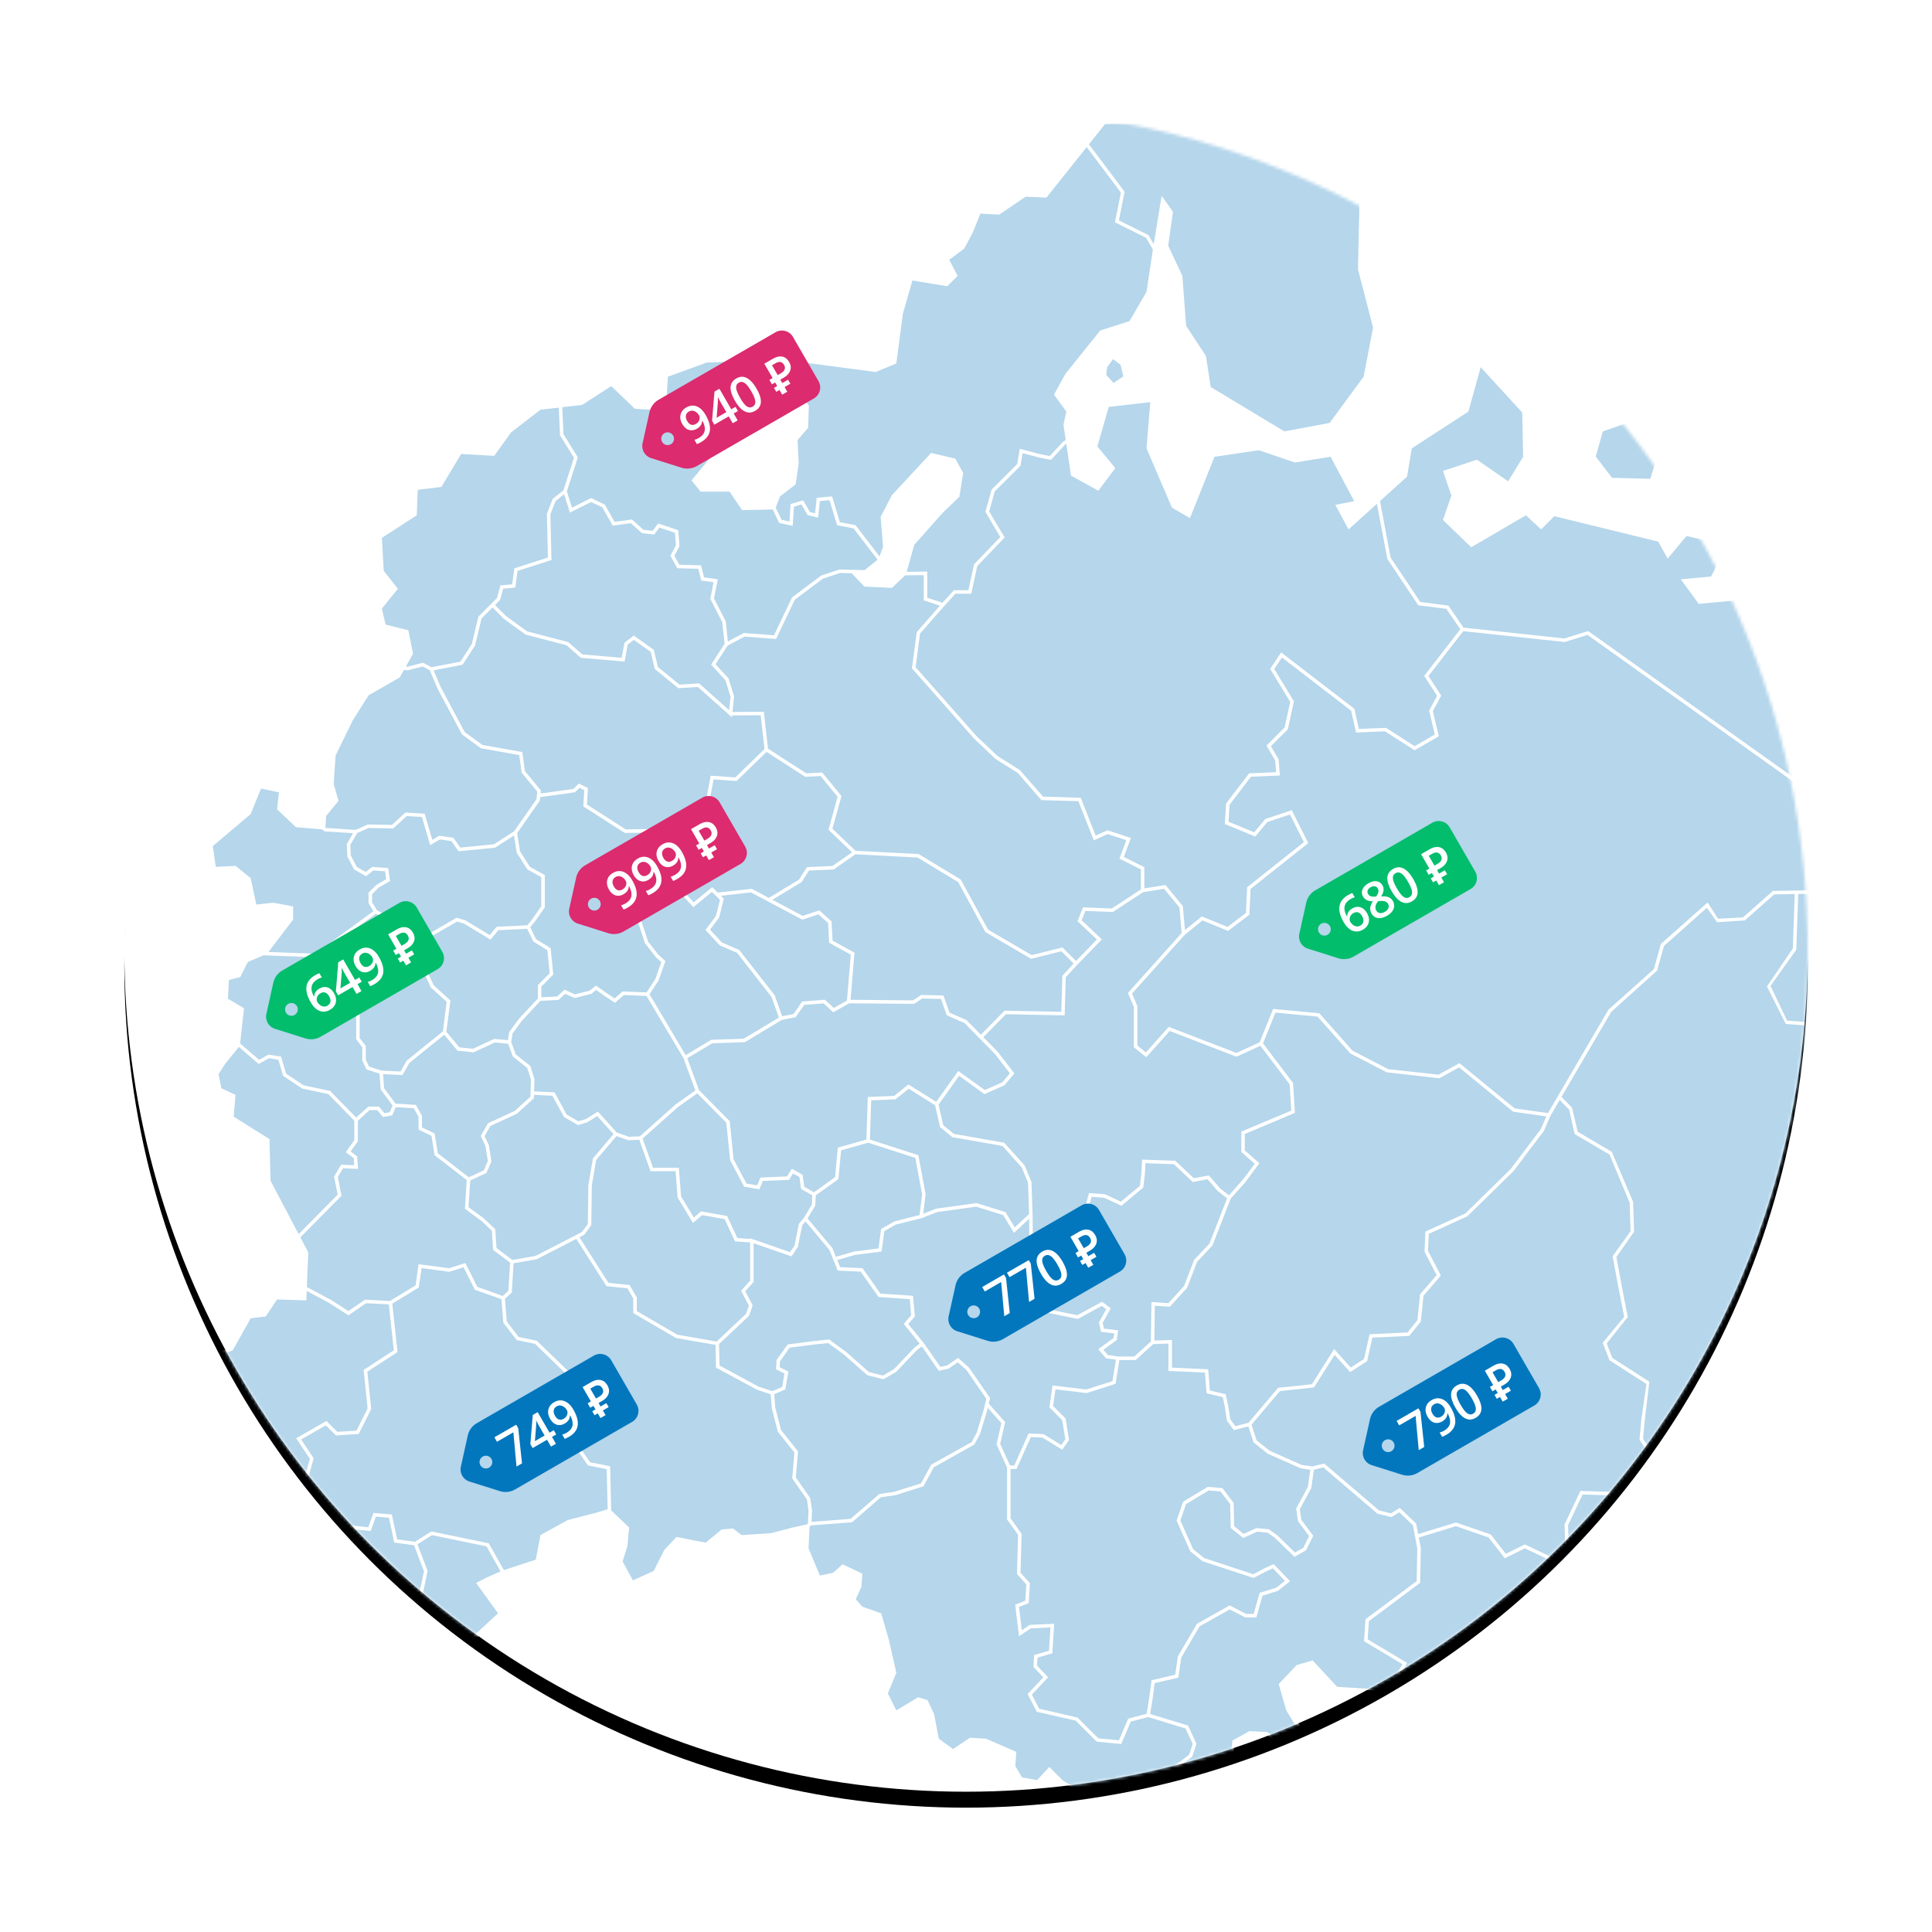 <svg width="606" height="606" xmlns="http://www.w3.org/2000/svg" xmlns:xlink="http://www.w3.org/1999/xlink"><defs><circle id="a" cx="264" cy="264" r="264"/><filter x="-11.8%" y="-10.9%" width="123.7%" height="123.7%" filterUnits="objectBoundingBox" id="b"><feOffset dy="5" in="SourceAlpha" result="shadowOffsetOuter1"/><feGaussianBlur stdDeviation="20" in="shadowOffsetOuter1" result="shadowBlurOuter1"/><feColorMatrix values="0 0 0 0 0.008 0 0 0 0 0.467 0 0 0 0 0.741 0 0 0 0.2 0" in="shadowBlurOuter1"/></filter></defs><g fill="none" fill-rule="evenodd"><g transform="translate(39 34)"><mask id="c" fill="#fff"><use xlink:href="#a"/></mask><use fill="#000" filter="url(#b)" xlink:href="#a"/><use fill="#FFF" xlink:href="#a"/><g mask="url(#c)"><path d="M774.28 68.555l-.317.748-1.066 2.582-.227.566.363.498 2.269 3.194.77 1.087.908-.974 2.45-2.582.272-.294v-.476l.16-2.9V68.94h-1.067l-3.811-.294-.703-.09zm4.946 39.84l-.159 3.352v.611l.522.34 2.268 1.518 1.021.68.567-1.088 1.384-2.582.476-.883-.839-.544-3.516-2.265-1.61-1.042-.114 1.903zm-2.949 9.694l-1.316-1.473-.567 1.903-1.225 4.122-.227.748.636.453 2.268 1.676 1.02.747.59-1.133 1.52-2.899.363-.679-.499-.566-2.563-2.9zm7.01-12.004v.294l.249.204 2.586 1.993.907.702.658-.951 2.45-3.51.612-.884-.862-.634-3.97-2.9-.634-.475-.658.453-2.133 1.518-.68.498.295.793 1.18 2.899zm37.088-61.153v.567l.5.271 5.353 2.945 1.474.815.136-1.699.363-4.235v-.453l-.295-.362-3.516-4.054-.726-.838-.839.702-2.586 2.265-.454.385v.566l.59 3.125zm-31.01-106.948v.747l.727.227 4.695 1.45h.59l5.15-1.337 1.27-.34-.522-1.178-3.017-6.794-.113-.25-.205-.158-3.788-3.012-.748-.59-.704.658-2.676 2.582-.273.271v.386l-.567 4.258v.226l.182 2.854zM742.138 95.96l-.136.634-.612 3.057v.499l.317.407 2.586 3.352.794 1.02.885-.929 2.745-2.9.43-.452-.158-.589-1.225-4.53-.295-1.11-1.089.34-3.516 1.065-.726.136zm-5.195 40.768l-.521-.272-3.516-1.835-.885-.453-.544.816-4.016 5.866-.43.657.476.634 5.036 6.545.521.68.794-.34 3.516-1.517.75-.317v-.816l-1.067-9.06-.114-.588zM726.077-75.266l-.295-.906-1.838-5.504-.158-.475-.454-.204-6.67-2.74-.612-.25-.499.43-5.739 4.825-.363.294v.476l-.227 3.896v.52l.386.363 4.832 4.349.567.498.68-.34 9.641-4.824.749-.408zm-5.671 217.929l-1.203.657-6.102 3.352-.295.158-.158.295-1.679 3.193-.567 1.11 1.18.43 4.877 1.835h.567l5.036-.929 1.202-.226-.34-1.155-2.133-7.474-.385-1.246zm8.075-222.98l-.385.838-1.157 2.514-.159.34v.363l1.157 5.05.204.884h.907l9.641-.227h.59l.318-.52 3.901-6.41.34-.567-.34-.566-3.22-5.277-.886-1.45-.952 1.405-3.653 5.096-5.466-1.405-.84-.068zm36.454 165.678v.113h.113l2.904 1.993.59.408.612-.362 4.265-2.582.93-.567-.522-.928-2.45-4.281-.227-.385-.43-.136-3.517-.974-.567-.158-.454.385-3.516 3.035-.816.702.703.838 2.382 2.899zm5.24-112.792l.317.317H777.162v-1.178l-.227-4.53v-.34l-.204-.271-3.471-4.53-.522-.702-.794.362-4.242 1.903-.521.226v.567l-.68 3.465v.566l.407.408 3.267 3.737zm.794 141.375l-.635-.159-3.516-.906-.817-.226-.408.747-2.269 4.122-.408.748.635.589 4.106 3.873.771.724 3.494-3.487.43-.453-.158-.612-1.066-4.258-.16-.702zM739.007-92.638l.363 1.11 1.089-.43 4.128-1.608.953-.363-.295-.974-1.61-5.277-.432-1.404-1.225.793-3.901 2.514-.704.453.25.792 1.384 4.394zm139.145 63.621l-.454 3.534-1.928.566-2.268-8.675-.34-1.29-1.203.588-14.223 6.999-.386.18-.158.386L852.02-14v.362l-.182 4.054v.748l.68.294 5.218 2.265 9.3 8.018 10.526 7.18.544.385.59-.318 5.172-2.763.5-.272V5.41l1.11-7.18v-.498l-.317-.385-3.538-4.19L886-13.91l.158-.226v-.272l.545-8.29v-.498l-.363-.362-6.465-6.274-1.52-1.45-.204 2.265zm260.46 91.253l-.884-.113-11.456-1.495-1.905-.249.748 1.767 2.269 5.232.136.317.295.18 5.24 3.24.408.249.454-.136 4.536-1.246.885-.249v-.906l-.499-5.73-.227-.86zm25.906-99.655l.952.203.34-.906 1.747-4.733.386-1.042-1.044-.385-4.74-1.744-1.112-.408-.318 1.155-1.497 5.481-.295 1.11 1.134.25 4.447 1.019zm-326.04 13.272v.408l.34.226 7.757 5.345.567.385.59-.317 5.354-2.944.385-.227.137-.43 1.655-5.526.25-.816.159.136.658-.294 15.153-6.795.658-.294v-5.776l5.512-3.012.93-.498-.454-.952-2.268-4.53-3.675-10.463v-.272l-.204-.181-6.647-5.89-.771-.679-.726.725-5.898 5.753-5.807 3.805-.635.408.159.725 1.383 6.794-5.807 7.724-.227.294v5.504l.363.34 7.758 6.998-.567-.204-11.637-4.53-.476-.18-.454.248-4.537 2.401-.748.408.204.815 1.565 5.368zm320.731 62.534l-.703.702-2.994 2.99-.408.43.136.589 1.996 9.195.181.861h6.602l.113-.974.998-8.199v-.589l-.454-.385-4.695-4.077-.772-.543zm6.443 11.777v12.23l1.338-.271 11.705-2.491h.272l10.957-5.73.907-.476-.408-.929-3.743-8.448-.25-.566h-.612l-7.168-.997-5.444-1.223-.749-.158-.43.634-3.948 5.911-2.268 2.424-.16.09zm240.657-172.132l.771.906.862-.86 2.79-2.787.25-.249v-.317l3.47-17.304 4.106-7.995.318-.611-.408-.544-4.537-6.274-.363-.498h-.613l-11.614.929h-.544l-.295.453-7.055 10.328-.182.271v8.856l.273.317 12.77 15.379zm-76.99 132.882l.567.385.59-.34 4.241-2.492.749-.43-.227-.815-1.497-5.232-.272-.974-.998.204-4.99.996-.613.114-.205.588-1.429 4.304-.295.815.704.476 3.675 2.4zM1172.956.269l.295.634h.703l22.435.249h.658l.317-.589 6.465-11.936.273-.476-.227-.498-4.242-9.195-.703-1.518-1.112 1.223-4.355 4.824-8.688-.702h-.68l-.341.59-2.269 3.69h-5.308l-.136.952-.522 3.85-4.99-.203h-1.815l.771 1.63 3.471 7.475zm-56.143 24.778v.294l.204.25 4.537 5.775 1.678 6.5.16.611.612.182 9.708 2.74h.386l9.074-.747h1.089v-1.087l-.636-8.131 5.15.588h.703l.363-.611 4.537-7.542 5.217 1.087.613.136.43-.476 3.993-4.53.68-.77-.725-.747-3.993-3.986-.204-.204h-.272l-8.393-2.4-5.694-6.592 3.266-.86 4.81 7.293.25.385h.453l9.709 1.993 1.293.271v-1.313l.25-11.189V1.65l-.16-.272-3.198-5.48-.295-.499h-.59l-11.455-.747h-.386l-.318.226-5.603 3.964-8.778-1.427-1.135-.181-.136 1.132-.748 6.229v.498l.363.385 4.786 5.005-1.633 1.903-7.894-6.523-.34-.295h-.454l-10.458.997h-.907v.906l-.749 8.448v.227l.84 8.9zm-253.7 30.19l.634-.362 3.13-1.834.863-.521-.431-.906-2.269-4.53-.544-1.132-1.044.68-5.172 3.328-1.338.861 1.293.951 4.242 3.013.635.453zm-7.237 1.948l-.703 1.405-1.996 3.986.521.566 2.02 2.265.748.815.816-.747 2.586-2.4.817-.748-.771-.816-2.95-3.125-1.088-1.2zm250.48-26.069v.272l.18.204 5.967 6.976.521.589.726-.295 3.743-1.494 1.134-.453-.59-1.088-4.536-8.198-.136-.272-.273-.159-6.805-3.986-2.268-1.291.544 2.469 1.792 6.726zM849.864-58.777l1.792.34-.545-1.745-2.586-8.29-.25-.792h-.839l-7.758.181h-.952v.952l-.749 6.092-.136 1.02 1.02.18 11.003 2.062zM728.958-87.09l-.772-.724-3.448-3.217-.862-.815-.748.929-3.448 4.348-.84 1.065 1.203.611 4.128 2.061.772.385.567-.656 2.767-3.217.68-.77zM973.176 108.35l-.317.815-2.632 6.772-.295.747.635.499 6.806 5.413.952.77.658-1.042 3.13-4.937v-.318l1.044-4.076.204-.77-.68-.43-3.788-2.266-.205-.136h-.204l-4.537-.656-.77-.385zm-91.803-86.86l.113.431 2.405 8.675.454 1.608 1.293-1.042 10.071-8.086 10.549-.725h.408l6.011-6.002.295-.294v-.43l.749-13.273v-.407l-.25-.318-6.102-7.745-.771-.974-.885.883-4.287 4.371-1.679-1.79.34-7.473v-1.948l-1.724.929-8.665 4.778-.544.295v.589l-1.27 16.352-6.17 11.325-.341.272zm39.062.725l.136.703.704.158 8.12 1.835 1.52.34-.181-1.54-.363-3.126v-.544l-.454-.272-8.12-4.982-1.226-.748-.408 1.36-.544 1.834v.543l.816 4.44zM667.393-91.822l-.318 1.11-.907 3.216-.227.815.726.43 3.448 2.061 1.565.929v-1.835l.227-4.348v-.838l-.794-.272-2.745-.906-.975-.362zm1011.172 552.794l-.386.793-2.268 4.53-.25.543.295.498 2.269 3.941.476.77.84-.294 3.334-1.178.635-.226v-.68l.794-6.274.114-.996-.976-.227-4.333-.974-.544-.226zm-11.955-99.656l-.748-.657-.726.68-2.019 1.88-.25.226v.34l-.725 3.307-.205.928.885.34 4.9 1.88.703.272.5-.566 2.585-2.877.749-.838-.84-.747-4.809-4.168zm13.724 80.042l-.272-.498h-.544l-2.745-.385h-.771l-.363.702-2.269 4.53-.317.588.385.544 3.54 5.096.725 1.064.93-.883 4.333-4.122.612-.566-.408-.748-2.836-5.322zm-9.255-51.368v-.747l-.998-13.59v-.43l-.317-.295-3.88-3.6-.204-.182h-.25l-4.173-1.155-1.293-.363v1.314l-1.157 13.59v.43l.272.34 5.331 6.794.544.702.794-.385 4.9-2.265.431-.158zm-2.155 10.396l-1.338-.59-.204 1.45-.726 5.029v.317l.136.294 2.268 5.028.454.997.998-.453 6.329-2.877.476-.204.136-.498.862-3.307.227-.906-.862-.385-8.756-3.895zM313.52 79.699l-.318-.227-2.268-1.767-.885-.656-.658.906-1.837 2.491-.182.227v.294l-.295 2.423v.499l.34.385 2.269 2.491.635.702.794-.52 3.085-2.062.635-.43-.181-.748-.885-3.6-.25-.408zm653.306 45.026h-.726l-4.741-.204h-.613l-.34.52-2.654 4.078V129.458l-.658 2.56-.136.52.34.431 2.269 2.763.612.77.84-.498 7.599-4.666.77-.475-.317-.838-1.701-4.53-.544-.77zm617.01 20.746l-4.377-.702-.908-.136-.295.884-3.493 10.373-.204.611.43.476 13.135 14.722 1.701 1.902.227-2.536 1.838-21.154v-.77l-.704-.318-7.145-3.216-.204-.136zm101.513 37.552l-.273-.475h-.544l-9.686-1.155h-.363l-9.074 2.06-1.542.363.862 1.314 3.448 5.3.272.407h.499l13.134 2.061h.363l.318-.158 5.308-2.763 1.02-.544-.59-.997-3.152-5.413zm-30.397 182.823l-.953.612-4.832 3.148-.635.408.159.747.726 3.443v.453l.385.249 4.537 2.876 1.134.725.5-1.246 2.268-5.458.204-.499-.295-.475-2.45-4.032-.748-.95zm30.714 112.09l-.181-.52-.545-.16-4.718-1.381-.635-.181-.454.475-3.539 3.737-.476.499.227.634 2.745 7.451.34.952.953-.25 8.257-2.264 1.157-.295-.409-1.132-2.722-7.565zm-18.578-118.205l-.182-2.265-2.268-29.557v-.159l-3.267-13.589v-.317l-.226-.204-9.414-9.4.839-13.589 4.673-3.827.862-.725-.749-.838-16.809-19.161.272-12.752 6.806-7.383.385-.43-.136-.567-1.77-7.678-.135-.634-.635-.181-13.77-4.009-13.701-24.438 1.815-1.2 3.81 5.345.613.838.862-.544 7.1-4.53 1.203-.747-1.021-.974-10.957-10.35-.59-.544-.703.385-5.353 2.944-8.87-5.707-.181-.114v-.249l-4.356-10.441-.294-.68h-11.343l-.158.907-1.021 5.798-4.537-.43-19.735-39.387 1.089-11.597 7.213-1.608 1.112-.249-.273-1.087-5.33-20.543 10.208 8.04 1.769 1.382v-2.264l.295-27.95 9.436-9.716 14.654-.294h1.611l-.612-1.472-8.507-20.837-4.083-45.05v-1.087l-2.904-32.003v-.566l-.499-.272-7.35-4.167 19.577-13.59.658-.452-.227-.77-2.972-9.762-.226-.725h-.749l-39.085-3.261h-.59l-.363.475-4.537 5.821-10.185.838h-.862l-.136.86-1.043 7.271-6.533-.453v-9.716l9.073-2.99.454-.136.204-.408 3.856-7.972.137-.272v-.226l-2.087-20.996v-.68l-.636-.249-3.856-1.472-.522-.204-.453.295-3.13 1.948-.228-5.776v-1.54l-1.429.566-8.778 3.194-5.354-6.115 1.883-9.06 6.283 5.549.704.611.725-.566 3.63-2.899 5.83 6.342 1.157 1.246.658-1.563 3.856-8.879v-.521l-.84-10.078 6.307-5.255 11.977 1.133h.431l.34-.25 20.734-15.673.93-.702-.749-.883-3.153-3.692 7.486 1.065 1.293.18v-1.313l-.295-10.056v-1.291l-1.248.226-10.412 1.903-2.903-6.32-.227-.52h-.545l-13.315-2.605 4.786-5.979.726-.906-.93-.68-6.465-4.71 5.853-4.145.93-.657-.704-.906-8.937-11.687-.59-.77-.84.498-25.179 14.79-.476.272v.544l-1.452 11.822-6.624 8.698-.884 1.155 1.338.543 14.495 5.844-6.465 2.921-26.858-7.293-.476-.135-.431.271-31.758 20.973-47.32 25.684-.25.136-.158.25-12.726 20.7-.227.363v.408l.998 5.209-7.621 2.084h-.25l-.181.18-12.136 10.94-.658.748.658.815 8.597 10.645.476.589.703-.227 7.237-2.265 10.502 5.912-1.02 9.943-9.777 1.087h-.227l-.204.113-6.533 3.805-14.54-9.06-1.68-1.064v20.656l-14.948 11.143-.205.159-.113.226-5.853 11.325-.43.838V8.739l-2.881 5.55-15.29 8.606-11.342-10.668-.272-.249h-.386l-11.84-1.178h-.386l-.318.204-16.877 10.94h-.136l-.114.136-11.546 14.2-.136.182v.203l-3.97 13.907-6.805 2.061-9.074-4.53-.295-.136h-.317l-9.074.884h-.476l-.295.385-4.174 5.549-3.244-2.786-.794-.68-.726.77-3.107 3.33-3.108-2.9 7.713-7.7-2.405-.181-15.879-1.178h-.454l-.34.295-9.074 7.972-.521.453.204.68 4.854 16.51-6.805 6.592V64.07h-7.735l-.318.294-4.809 4.349-.953-4.326 8.711-7.86 2.268-2.106-3.13.182-9.777.588h-.431l-29.013 14.79-1.225.634.885 1.065 4.968 6.024-7.554 7.27-.613.59.409.747 3.266 5.911.522.93.953-.477 4.536-2.264.477 6.93v.476l.227.272 5.943 6.908-9.21 2.264h-.386l-.226.318-3.244 4.53-.363.498.25.566 2.427 5.82-7.26 1.201-11.591-3.465-1.089-.317-.295 1.11-3.289 12.32-19.145-3.374-1.293-.227v29.58l-12.613-2.106-20.643-18.663 6.806-4.824.884-.612-.59-.883-13.338-19.818-.159-.25-.272-.135-8.597-4.145-.408-.204-.431.136-12.658 4.303-14.132-5.48-1.362-.522-.136 1.45-2.019 21.81-25.202 10.737-8.915-6.025 1.27-4.53.386-1.381h-1.429l-26.949-.295h-.567l-.34.453-7.1 9.467-.136.159v.181l-.5 1.79-.907-4.53v-.363l-.272-.249-5.036-4.53-.794-.702-.726.77-5.784 6.07-7.44 3.715-.5.249-.567.271-.59.295-7.803 3.896-8.71 6.681-11.933 3.488-.43.113-.227.385-3.199 4.711.182-7.044 24.272-25.117v-.136l13.61-24.53v-.226l6.216-21.879.159-.566-.386-.453-18.964-21.584-.318-.363h-.476l-17.762-.589h-.59l-.34.476-5.943 8.493-4.81.793 4.72-13.317.453-1.291-1.361-.159-12.68-1.563 3.697-5.3.59-.815-.772-.657-8.892-7.383-.499-.408-.59.226-8.007 2.967-.34.114-.205.294L891.036 55.6l-.272.408.136.475 2.632 9.943-12.295.793h-1.134v1.11l.295 3.556v.294l.158.25 3.494 5.14-7.1-1.494-.568-.113-.43.385-4.537 4.348-10.027-1.834-1.293-4.372-.227-.792h-.839l-15.879.294h-1.089v1.11l.272 8.176-18.26 2.537h-.295l-.227.181-12.749 10.124-9.686.295h-.408l-.295.249-7.395 6.5-.25.226v.34l-3.266 13.295v.408l.204.362 5.535 9.988-7.871 1.97-24.953-4.099h-.159l-14.518-.294h-.658l-.317.589-4.537 7.972-.136.227v.272l-.59 20.7v.476l.34.34 9.074 8.72 3.698 8.607H744.2l-10.638-19.818-.34-.612h-.704l-8.03.476h-1.134l-5.944.362h-.794l-.204.77-2.472 8.924-8.439-7.655-1.316-1.178-.499 1.699-2.654 9.06-.181.588.43.453 10.095 10.94.409 6.794-16.628-14.767-.544-9.762 7.735-9.422.227-.271v-.34l1.18-15.673.136-1.858-1.702.77-3.244 1.473-.43.18-.16.431-3.742 10.419-5.535 4.96-5.966 1.699h-.386l-.227.34-6.034 8.991-.181.272v.34l.295 23.034-14.337 22.49-.204.317v.362l.885 13.884v1.042h15.312l11.546 13.793v13.114l-8.325 10.034-.454.543.318.634 2.268 4.734.159.295.295.158 4.355 2.446-8.937 2.084-3.153-11.823 9.255-16.171.25-.43-.16-.476-4.15-12.412-.228-.657h-.68l-14.518-2.06h-.544l-.386.362-7.985 7.678-.318.294v.43l-.862 17.032-12.861 13.114-11.615 4.258h-.25l-.18.181-7.668 8.222L596.868 262v-5.956l17.08 7.859.432.204.43-.159 9.777-3.85 15.698-10.056.25-.159.136-.272 10.661-21.29.159-.317v-.34l-1.724-11.324 17.943-42.58 2.064-7.384v-.543l-1.95-9.06 11.342-10.803.272-.25v-.385l2.268-15.673v-.453l-.272-.362-8.03-10.622 7.554-.997 1.089-.136-.136-1.087-1.384-11.325v-.906h-.908l-9.345-.679h-1.09v1.087l-.68 8.29v.498l1.044 2.65-3.54-1.404-.589-.227-.499.385-8.87 6.795v.113l-10.616 13.59-8.03 7.723-12.159 2.899h-.272l-.227.204-6.51 6.206-.703.68.59.792 6.079 7.995-6.533 11.71-9.255 2.513-.726.227v.77l-.295 4.53v.475l.34.34 8.121 8.38-2.722 7.633-.113.317v.34l1.474 5.322V204.268l2.722 3.941-9.278 8.516-2.745-4.349-2.744-12.638V199.398l-11.57-18.526-.294-.453-.25-.453-5.648-10.374-14.813-15.854-.34-.362H556.92l-.204.86-1.474 6.5v.205l-.272 9.06-7.1 4.212-4.038-.815-.726-.136-.409.611-2.268 3.443-3.675-2.9 5.558-5.05.363-.34v-8.063h-1.09l-20.664-.294-10.072-7.474-.34-.25h-.409l-15.38 1.427-4.106-5.617 7.554-.702h.613l.272-.543 5.036-9.762.658-1.246-1.384-.317-12.726-2.944-.658-.159-.43.521-4.9 5.866-2.269-3.918-.227-.43-.476-.114-32.575-7.972-.612-.159-3.834 3.828-4.106-3.94-.612-.567-.703.408-16.537 9.716-7.78-7.52 2.426-7.02.114-.363-.114-.362-2.268-6.636 9.074-3.013 9.323 6.478.953.657.612-.997 4.741-7.678.159-.272v-.453l-.295-13.906v-.408l-.272-.294-13.021-14.201-1.338-1.472-.522 1.902-3.743 13.59-17.422 11.324-.408.272v.475l-1.429 8.494-7.69 6.93-.499.453-.408.363-.5.453-7.87 7.089-2.95-5.21 4.537-.883 1.452-.294-.703-1.314-7.554-13.793-.363-.68-.771.114-10.98 1.744-11.001-3.76h-.522l-13.928 2.061h-.635l-.227.589-7.236 18.12-4.22-2.424-7.735-18.12 1.157-14.223v-1.336l-1.339.158-13.02 1.472h-.749l-.204.702-3.561 12.412-.16.566.364.453 5.081 6.138-4.242 5.64-7.282-4.01-1.406-9.444v-1.132l-.703-4.666.84-3.94v-.476l-.296-.385-3.448-4.757 3.176-5.798 10.82-13.091 9.074-2.944.408-.136.205-.363 5.33-9.06v-.384l1.997-13.295v-.385l.204-1.314 2.041-12.502 1.747 2.469-1.43 10.214v.317l.137.295 4.355 9.263 1.18 15.47v.294l.159.226 6.08 9.264 1.45 9.512v.521l.455.272 23.319 13.816.363.227h.408l14.2-2.65h.432l.249-.34 10.662-14.495.136-.204v-.25l2.971-15.378v-.476l-4.695-18.119.59-26.454v-.362l-2.972-9.762v-.272l-7.282-11.619-1.066-8.221 1.792-1.133 3.834 5.368.635.86.885-.588 4.536-2.967.817-.544-.454-.883-4.15-7.973-.137-.249-.227-.158-15.697-10.645-.227-.159h-.272l-22.503-2.06h-.408l-.34.248-4.764 2.922-11.138 6.455-.567.34.317 9.195-7.213 11.62-14.496.293h-.521l-.318.408-4.854 6.093-.363.453-.363.43-.182.227L288.77 26.79l-5.943-.272h-.363l-.295.204-8.008 5.413-5.557-.272h-.771l-.295.725-2.269 5.866-2.518 4.756-5.285 3.964.43.838 2.27 4.303-2.27 2.265-10.389-1.676-.952-.159-.272.929-2.95 10.35v.159l-1.996 15.039-5.648 2.265-28.786-3.805h-.182l-13.111.475h-1.112l-9.777.363H182.381l-12.136 4.53-.68.249v.725l-.59 9.761V94.126l.998 3.76-1.838 1.517-2.11-5.368-.249-.656h-.703l-4.333-.272-7.1-6.795-.635-.611-.726.475-8.96 5.776-5.875.657-1.157.135-5.74.657h-.317l-.25.181-9.073 7.09h-.114v.135l-4.967 6.795-9.755-.566h-.658l-.34.566-5.943 9.875-6.805.816h-.93v.95l-.273 7.407-10.48 6.795-.544.34v.634l.59 10.35v.612l.226.271 3.494 4.96-4.537 5.527-.34.43.113.521 1.18 5.028.159.657.657.159 6.42 1.608 1.27 6.319-2.041 3.646-.204.363-.363.634-.227.385-.976 1.744-9.504 5.458-.25.136-.136.227-4.832 7.972-5.33 10.94v.385l-.59 8.878v.362l1.315 4.78-3.493 4.28-.227.272v.34l-.204 3.193-7.69-.634-5.24-4.96.522-4.78v-.996l-.976-.204-5.625-1.177-.908-.182-.34.861-3.153 7.723-11.637 9.875-.454.385v.59l.885 6.5.136.996h.998l5.807-.272 4.106 3.33 1.701 7.904.205.974h.998l5.172-.566 5.149.974v2.899l-7.508 9.852-.477.612h-.59l-4.9 2.106-.362.159-.182.362-2.155 4.28-3.062.77-.794.205v.815l-.295 5.911v.657l.567.34 4.423 2.605-1.134 10.35v.34l-.136.181-4.287 5.3-2.064 3.239-.25.385v.43l.885 4.53v.543l.499.227 3.743 1.744-.522 6.047v.657l.567.362 10.752 6.795.295 12.412v.272l.114.226 8.824 16.76.159.317.385.703 2.269 4.53-.386 10.055v3.647l-8.098-.272h-.613l-.34.498-3.266 4.915-4.242.521h-.567l-.273.499-5.421 9.693-8.28 3.103-6.578-9.4-.273-.407h-.499l-15.879-2.06H1.43l-.386.384-7.372 7.542-.953.997 1.202.702 14.496 8.584L5.694 400l-7.69-4.666-.658-.408-.59.476-4.537 3.601v-.362l-.136-.136-10.843-9.83-1.61-1.472-.227 2.265-1.611 12.525-4.537-2.265-.272-.136h-.295l-11.342.589h-.5l-.317.385-3.153 4.122-7.372-12.434-.68-1.155-.999.906-6.51 5.911-.386.34v.52l.567 9.921-2.971 3.51-.409.476.204.59 1.588 4.755.273.204 4.264 3.194-.272 6.794v.272l2.631 11.664-.884 10.781-2.065 18.006v.43l.25.34 2.268 3.262.522.725.817-.363 3.856-1.676 2.722 4.394.454.77.113.204 7.1 11.89v7.52l.295.317 7.191 7.927.794.884 5.966 6.568.295 9.06v.158l.159.25 1.883 2.921.136.204v.362l.453 10.147v.657l.59.294 11.342 5.323V544.026l.114 2.265v.52l.408.318 3.13 2.265.227.18v.205l2.314 5.549.862 4.235-3.153 3.148-.34.34v.498l.59 8.879v.294l.181.25L3.97 584.5l-.568 11.936-1.451 5.82-.136.521.34.43 7.395 9.06.522.634.77-.317 3.562-1.472.34-.136.182-.317 1.543-2.627 3.493 1.88 4.741 1.495.726.543.43-.272 5.627-3.556.521-.317v-16.239l3.766-21.72 13.95-13.34.296-.295v-.408l1.18-14.2v-.363l-1.317-5.504 6.307-4.756.158-.113h.205l9.232.18h.476l8.825-4.076h.181l.318.113 9.3 3.33h.409l24.952-.59h1.339l-.273-1.29-1.837-8.652 5.104-.974.748-.136.137-.747 4.74-26.613v-.475l-.272-.386-4.15-5.616-.25-.34h-.386l-5.195-1.223.635-3.647 7.418-6.794.726-.657-.567-.793-6.102-8.47 2.268-1.133 4.31-1.903.454-.203.5-.159 10.003-3.307.612-.204.114-.634 1.383-7.18 8.03-4.53 9.074-2.264 3.244-.997 5.263 5.006-.522 5.254-1.452 4.53-.136.453.227.408 3.267 5.911.499.883.93-.43 6.51-2.967.363-.159.182-.34 3.175-6.364 3.335-3.578 8.575 1.653h.499l.408-.34 4.764-3.918 2.79-.226 2.268 1.789.34.25h.409l9.074-.59h.204l6.805-1.766 3.947-.861-.295 6.251v.476l3.562 8.584.363.838.884-.182 4.151-.883h.295l.227-.204 2.405-2.265 4.877 2.265-.227 3.194-1.701 3.669-.295.634.476.544 2.064 2.265.205.226h.272l5.376 1.88 2.268 7.723 2.269 9.966-2.54 6.183-.182.453 2.88 5.753.545 1.064 1.02-.611 6.398-3.896 2.019.612 1.792 3.85 1.451 7.565v.43l.34.25 4.538 3.26.635.454.635-.43 5.013-3.353 4.537.272 8.575 3.76-.25 3.669v.34l.159.294 2.064 3.556.25.43h.499l4.74.884h.59l.409-.453 3.062-3.307 3.335 3.33h.113l4.718 2.876-1.088 7.565V535.283l1.18 4.734v.272l.18.204 5.331 5.91.205.205h.295l4.536 1.472.477.159.43-.25 4.016-2.4 2.631.883 2.45 4.915.204.407.454.136 10.956 3.556.545.181.454-.34 4.74-3.555h.16v-.136l4.74-6.795.363-.52-.272-.567-8.37-18.3-.136-.272 3.085-4.054 10.775-.838h.907v-.906l.817-7.407 4.536-2.536 4.968.272 6.533 5.096.749.588.68-.634 4.152-3.85.658-.612-.477-.77-4.945-8.13-2.268-7.543 4.99-5.232 4.106-1.2 7.236 7.769.295.317h.431l15.88.996h.929l16.492 3.805 9.323 5.821.658.408.612-.476 5.059-3.986 7.667 4.1h.318l28.31 6.115h.34l.317-.136 10.117-4.53.363-.159h.318l7.667-.136 6.488 10.985.272.453h.522l5.49.86h.567l.476.137 3.516 1.019.25 6.432-2.269 2.628-.43.475.203.612 1.588 4.733-5.512 6.32-.363.43.136.543 1.18 5.028.158.657.658.159 11.955 2.763.522 6.002v.951h.975l6.102.295 4.31 1.064 3.743 4.213-5.92 4.892-.409.34v6.794l1.43-.43 6.35-1.925 5.513 3.035.363.204h.408l5.331-1.178h.272l.204-.181 4.22-3.647 12.453-2.265h1.112l12.816.295-4.536 4.71-.567.612.43.725 12.84 21.177.181.317v.385l14.291 68.536.205 1.02 1.02-.16 7.69-1.177h.477l.272-.385 4.832-6.953 3.652 1.494 1.383 7.384v.52l.454.25 16.287 8.878.431.25.477-.182 12.317-4.53 6.034 2.605 4.696 9.671.181.363v.34l1.044 10.169v.566l.499.272 8.938 5.028.272 9.422v.86l.84.182 9.073 1.993 3.607 4.53.567.702.794-.43 9.459-4.983 1.701 6.092v.317l6.806 10.057.294.43h.5l10.661 1.178h.794l.34-.725 2.972-6.478 13.61-.566h.34l.273-.204 9.414-6.998.386-.272.385-.136 38.337-14.337 12.816-.838 2.019 3.012.25.385h.43l19.645 4.236 1.361 8.425v.567l.5.249 7.69 3.85h.385l21.618 2.265 8.212 1.132 4.196 3.896.477.453.635-.227 6.805-2.264h.204l.159-.136 6.215-5.323.205-.181v-.25l4.536-10.939.25-.611-.431-.498-7.123-8.54.817-12.41 4.015-1.246.726-.227v-.77l.25-5.21 5.217-.248h.816l1.838-7.022 24.725 9.943h.16l22.434 5.164 4.537 17.666.113.476.431.227 16.877 8.878.25.136h.408l11.841-.295h.295l.25-.135 16.446-9.807 12.567 3.986h.408l12.93-.838 3.221 5.617.295.52h.726l7.826.34h1.135l4.31.182 4.74 8.9.273.522h.59l38.79 3.533h.362l.295-.181 25.815-15.538 8.007-.294h.772l.227-.747 2.563-8.29 12.227-11.325 16.9-.838 4.99 4.711.749.703.748-.703 7.01-6.432 30.85 4.938.885.136.317-.861 4.31-11.778 10.39-7.202.726-.498-.34-.816-4.333-10.667 4.537-28.9 7.758-7.746.499-.499-.25-.657-5.33-14.2-.25-.635h-.68l-9.619-1.019 7.078-13.114 13.882-9.625.386-.272.431-.227 19.758-10.146 14.949 5.164h.544l18.148-2.877 26.835 26.522 33.732 34.857.521.543.68-.271 12.885-5.142 7.872 3.647.476.226.477-.249 5.535-2.763 10.82 3.42h.477l6.101-.793 8.802 13.884v.136h.113l9.482 8.267.545.476.658-.318 20.12-9.761.432-.204.136-.453 2.586-8.063 14.79-16.511 7.78-3.579 7.532 12.276-2.813 9.06v.34l.113.34 4.832 13.77.113.34v.86l-1.134 34.517v.317l.159.272 5.353 9.06-22.548 1.925h-.635l-.272.589-7.985 17.44-.318.679.522.543 22.23 22.763.568 8.176.159 2.265 1.701-1.608 12.113-11.529 20.87.295h.408l.295-.25 15.403-12.41.181-.16v-.203l9.074-18.323v-.408l4.537-50.19 6.192-26.228v-.181l-4.128-30.78v-.929l2.677-34.879v-.453l-3.857-10.94v-.113l-17.172-34.88v-.135l-5.444-6.59-4.968-24.258v-.204l-2.631-6.274 14.36 7.769 5.489 14.405V508.897l8.529 10.872 10.344 16.51 7.395 12.118v.181l.181.136 8.326 6.297 2.744 7.111 2.269 6.795.159.43.408.204 10.117 4.78 1.406 10.055v.295l.182.226 10.956 13.907 1.747 2.265.204-2.832.885-12.117v-.249l-1.293-7.972 7.395-.499h.454l2.767-1.268 7.509 3.896 2.926 1.517-1.43-2.967-6.51-13.59-.294-.633h-9.936l-9.754-4.304-11.184-8.017-7.281-18.595-3.857-11.325 7.872-4.53 16.332-.883 3.29-.181-2.722-1.835-37.203-25.05-26.155-23.464-12.045-22.649-.136-.249-.204-.136-16.446-11.324-7.6-9.626-.521-.657-.794.34-5.33 2.265-.523.226-.113.566-1.066 5.821-.136.702.59.43 9.595 6.682 4.786 7.157-2.041 2.65-4.038-1.02-1.112-.27-.25 1.109-1.474 6.795-.158.679.567.43 9.232 6.931 8.257 18.821-10.843-4.53-3.81-4.53 3.538-7.043.544-1.065-1.111-.453-9.482-3.85h-.386l-19.848-3.556h-.363l-.34.181-15.29 7.724-.454.226-.113.498-4.809 21.11-5.081-6.478-.862-1.11-.862 1.11-6.148 7.859-5.557-16.126-.454-1.291-1.18.725-12.68 7.768-9.573-1.563.522-9.172 14.132-35.265V432.729l3.539-35.4 4.128-17.078v-.522l-3.47-13.86 4.537-12.39v-.543l-1.997-13.046 29.082-28.47 8.914 1.677 1.021.18.25-.996.884-3.556.114-.453-.272-.407-2.087-3.217 3.266-2.151.272-.181.658-.43 7.917-5.21 5.127-4.28 7.145-1.722.998-.226-.158-.997-2.269-14.156 12.114-3.85h.226l.182-.158 9.777-8.607 6.578-.204-5.557 7.95-.568.815.75.657 6.51 5.617.816.702.726-.815 9.482-10.645.227-.25v-.34l2.268-16.216 7.962-3.012.295-.113.182-.25 6.805-8.878.68-.883-.884-.657-7.1-5.323-.862-.634-.658.816-5.467 6.794-5.33-5.073-1.748-30.01v-.272l-5.557-17.802 1.701-12.797 10.911-15.152 5.671-.272h.749l.25-.724 2.268-6.795 11.478 15.718.408.544h.658l8.892-1.472.84-.136v-.838l.59-6.5v-.272l-2.065-13.295-2.268-9.377 5.512-5.141.771-.725-.657-.793-14.722-17.575 3.22-10.713 10.866-3.76-5.875 8.81-.25.385v.453l1.77 8.879v.43l.363.25 11.546 7.994.25.182h.567l4.265.226-.273 7.203v.905l.885.204 3.992.929-4.536 22.649v.408l.226.362 5.195 8.63 1.77 27.178v.181l4.15 17.734 5.445 17.146-6.08 6.613-.43.453.181.59 1.905 6.273-3.22 4.28-.545.703.59.68 8.937 10.372 1.452 16.511v.023l.25.272 12.59 14.2.68.77 14.223 16.014h.113l81.664 54.697 1.996 1.563zM213.48 99.652l-3.085 3.602-.272.34v.43l.363 7.18-.885 6.07-4.537 3.487-.25.181v.295l-1.292 3.42-9.074.181-3.584-5.277-.318-.476h-9.073l-1.974-2.423 14.836-17.916.272-.317V98l-.431-9.06h.159l7.01-1.381 9.073 1.246 3.289 4.71-.227 6.138zm47.478 21.54l-5.058 4.892-8.825 9.943-.158.18v.25l-2.269 8.493-.159.567-3.765 3.6-7.735-.362-2.927-3.08h2.881l.318-.249 4.06-3.239.272.363.295-.793.295-.25-.136-.18.25-.657 1.111-3.035v-.453l-.726-9.06 3.244-6.319 11.819-12.729 6.533 1.54 2.019 3.715-1.339 6.863zm766.863 496.85l-4.083 3.783-.136.113v.159l-1.36 2.423-.228.408.136.453 1.384 4.53-1.633 4.077-4.174 1.041-.794.204v.816l-.272 4.892-5.558 9.06-8.393 2.604h-.363l-.204.295-5.444 7.451-6.148-.544h-.998l-.181.997-1.702 9.603-4.65 5.232-15.38 6.795h-9.936l-1.769-3.76 4.015-2.4 6.102-.861h.25l.227-.159 12.499-8.63.181-.112.114-.182 4.536-6.794 9.21-8.29.227-.204v-.271l2.042-6.138 5.421-9.31 6.601-10.191v-.113l5.717-15.628.521-1.45 3.38-9.943.93-2.74.636-1.835v-.18l2.404-14.95 3.698-6.522 4.355.498.84 5.232-2.405 13.43v.273l.907 13.159v.226l2.042 6.999-2.564 6.455zm651.287-104.48v-.27l-.136-.227-3.538-5.685-.726-1.178-.976.974-4.128 4.122-.34.34v.475l.204 8.63.204 9.06.204 4.121v1.042h6.17l.25-.747 3.538-10.215v-.385l-.726-10.056zm-10.502 79.93v-.227l-.136-.181-2.382-3.33-.749-1.02-.907.884-2.269 2.265-.317.317v4.734l1.452 3.33.408.95.975-.34 4.356-1.54.907-.316-.181-.929-1.157-4.598zm-18.148-7.61l-.522-.318-.544.25-4.355 2.038h-.114l-2.382 1.88-.612.475.227.725 2.064 6.523-.749 8.47v.453l2.042 5.799.386 1.132 1.089-.476 2.132-.928.612-.272v-.68l.84-14.97 2.404-2.786.204-.25v-.34l.5-4.008v-.702l-.59-.362-2.632-1.654zm15.04-32.82l3.153-4.891.25-.385-.114-.453-1.361-5.685-.204-.793h-.84l-4.332-.204h-1.248v1.246l.34 3.963-2.517 2.265-5.309 5.481-.317.34v.476l.385 13.136v.136l1.566 10.6v.566l.521.272 1.974.974 1.384.702.204-1.54.794-6.07 1.18-8.04.362-6.161 4.129-5.934zm-964.284-430.33l-.68.226-3.358 1.065-1.02.317.294 1.019 1.225 4.258.204.702h.726l4.129.453h.93l.25-.906.77-2.74.16-.59-.409-.452-2.745-3.058-.476-.294zM690.916-82.604l-.25.34-2.517 3.669-.545.77.68.634 3.676 3.443.726.68.748-.658 3.743-3.239-.975 1.269-.636.838.817.68 2.768 2.264.567.476.658-.34 4.831-2.514.454-.226.113-.476 1.384-5.73.25-1.065-1.044-.272-3.675-.906-.703-.18-.454.566-2.586 3.352-.226-.34-2.518-3.67-.431-.633-.749.18-3.675.907-.43.18zM1702.225 172.56l-3.925-.93h-.317l-.318.114-9.686 3.692-1.588.611 1.202 1.2 4.537 4.53.703.703.772-.634 9.073-7.361 1.724-1.405-2.177-.52zM690.349-97.122l-1.066 1.766-1.384 2.265-.227.385v.43l.93 3.896.386 1.608 1.338-.973 2.518-1.835.749-.544-.386-.815-2.064-4.349-.794-1.834zm16.832 33.271l.453-.589-.385-.634-2.269-3.895-.816-1.382-.998 1.268-2.518 3.216-.5.635.454.656 2.518 3.67.862 1.245.93-1.2 2.269-2.99zm4.945-37.846v.453l.386.249 4.536 2.99.908.588.612-.906 2.768-4.122.34-.52-.295-.567-2.518-5.05-.499-.974-.975.498-5.513 2.763-.748.385.159.815.839 3.398zM701.578-89.49l.204.226h.272l8.734 2.99 1.225.407.226-1.268 1.157-6.659v-.589l-.453-.407-8.734-7.792-.658-.588-.703.498-6.805 4.824-.998.702.794.929 5.739 6.727zm-14.768-20.045l.749 1.042.907-.906 3.584-3.578-.862-.77-4.536-4.123-1.157-1.041-.59 1.426-1.157 2.74-.227.567.363.498 2.926 4.145zm37.134 1.948v.181l.137.113 2.268 2.062.68.611.726-.566 2.995-2.265 1.02-.793-.93-.883-4.355-4.122-.703-.657-.749.611-2.268 1.835-.726.566.454.816 1.451 2.491zM527.16 91.838l.136 1.994 1.61-1.178 3.811-2.763.454-.34v-7.587l-.862-.204-4.537-1.042-1.452-.34v1.472l.84 9.988zm130.752-208.62v.363l.295.226 4.128 3.217.34.271h.431l5.535-.43 3.335 2.695.816.657-4.536.612H667.96l-2.858 1.223-6.057-1.722-1.27-.362-.114 1.314-.454 4.824v.52l.363.363 4.356 4.349 4.31 5.435 1.043 1.314.794-1.45 1.384-2.513.204-.363v-.385l-.93-4.213 4.537-1.064 7.281 2.423.658.204.477-.475 4.831-4.825.726-.724-.68-.77-4.356-5.051-.181-.204h-.272l-3.675-1.382-.567-.204-.477.363-3.674 2.808h-.318l.68-.815 2.269-2.74.68-.816-.793-.702-4.537-4.122-.454-.408-.59.181-3.652 1.11-8.325-5.413-2.268-1.517.68 2.695 1.18 5.504zM5.92 96.754l.476 1.042 1.02-.543 12.454-6.478.567-.294v-.635l1.09-23.781v-.34l-.182-.294-5.944-9.196-1.315-2.129-.613 2.446-2.268 9.332-4.333-2.763-4.74-13.59-.455-1.314-1.18.748-5.76 3.556-7.872-.566-1.86-.114.77 1.676L5.92 96.753zm459.877 19.728l.317.407h.522l12 .317h.84l.249-.792 1.384-4.53v-.453l-.749-6.795v-.362l-.25-.272-6.374-6.795-.499-.52-.68.248-9.074 3.194-.544.181-.16.544-2.268 7.859-.158.52.34.431 5.104 6.818zM684.814-94.155l-.454-1.11-1.088.566-6.193 3.216-1.044.544.59.997 3.902 6.658.703 1.2.998-.95 4.537-4.35.544-.52-.294-.702-2.2-5.55zM534.44 82.507l.318 9.06-5.898 5.888-.544.544.317.702 4.855 10.713.25.566h.612l4.536.567.295 3.94v.816l.817.181 6.102 1.359 4.038 2.016 1.429.702.159-1.586 2.767-26.227 1.996-9.671 8.257-8.901 10.118-3.375.34-.113.204-.295 4.151-5.866.318-.453-.182-.52-1.451-4.327 5.217 3.352.318.204h.385l6.919-.702h.703l1.679-5.05 3.652.271h1.111v-1.11l.25-3.714 4.151 1.563 1.202.453.25-1.269.612-3.057 2.677 2.899.885.974.794-1.065 3.108-4.145.158-.226v-.272l.749-4.53 4.537 3.149.726.498.657-.589 3.38-3.08 7.418 1.608.635.136.431-.499 6.261-7.225 50.042-1.019h.272l.227-.136 12.113-6.568.476-.272v-.543l1.384-9.06v-.476l-.204-.18-5.195-6.23-.453-.543-.68.181-12.114 3.103-.522.136-.227.476-1.747 3.782-19.644-1.63-8.734-7.384-.59-.498-.657.385-7.486 4.212-7.463-3.238-.544-.227-.5.317-9.754 6.387h-8.37l-.318.272-3.244 2.763-4.763-5.141-1.407-1.495-.453 2.016-2.586 11.324-5.4.295h-.907l-.136.883-.59 4.145-14.517 4.53-5.173-2.265-.748-.34-.522.634-3.47 4.145-.636.77 4.401 4.394-4.877 4.53-9.369-3.873-1.247-.521-.25 1.336-1.202 6.659-6.306-.295h-1.09v1.088l-.317 5.254-9.073 4.689-5.785-1.926-.544-.18-.454.339-6.919 5.187-.408.317v.52l-.34 7.61v.476l.34.34 6.011 6.251zm27.494 47.97l-1.044.272-8.302 2.062-.703.18-.114.703-1.384 7.95v.407l.205.363 5.194 8.652.363.611h.703l6.579-.702h.953v-.951l.34-9.06V140.624l-2.427-9.06-.363-1.086zm-616.172 251.88l-14.495-19.048 8.552-24.257-7.395-6.092-5.377 3.76L-94.23 322.2l-3.471 5.527.794 16.828-8.008 8.539 2.405 13.204 14.2-.815 15.153 19.025 11.342 6.795.613-.725 6.964-8.222z" fill="#FFF" fill-rule="nonzero"/><path fill="#0777BD" opacity=".3" d="M55.213 354.114l2.473 4.688-.431 10.894 7.531 4.032h.045l5.445 3.51 5.058-3.487.136-.114.204.023 7.645.408 8.03-4.893.862-6.115.068-.52.545.067 8.983 1.2 4.718-1.494.454-.136.204.408 3.539 7.066 7.962 2.854 1.77-1.586.544-8.878-5.127-3.85-.204-.136-.023-.272-.363-5.73-3.244-3.058-4.968-3.646-.25-.181.024-.295.544-8.72-9.913-7.678-.181-.136-.023-.226-.93-5.844-3.766-1.789-.295-.158v-4.032l-1.52-2.673-5.625-.34-.998 2.311-.114.294-.317.046-2.291.385-.318.045-.204-.25-1.565-1.902h-2.405l-3.675 3.33v6.454l-.113.16-2.178 3.012 1.883 1.404.204.136v.272l.204 3.057.046.612-.613-.023-4.083-.181-1.633 2.786 1.089 5.549.068.294-.205.204-12.703 12.842z"/><path fill="#0777BD" opacity=".3" d="M35.909 294.388l-4.287 5.3-2.065 3.24.885 4.438 4.446 2.061-.59 6.818 11.252 7.089.295 13 8.824 16.76 12.25-12.388-1.09-5.459-.045-.204.114-.18 1.928-3.262.158-.295.318.023 3.811.159-.136-2.197-2.11-1.586-.43-.317.317-.43 2.382-3.307v-6.138l-8.144-8.335-8.076-1.698-.113-.023-.09-.045-5.74-3.85-.181-.114-.046-.181-1.429-4.847-2.926-.498-2.904 1.63-.317.204-.295-.249-5.966-5.119z"/><path fill="#0777BD" opacity=".3" d="M43.644 265.647l-4.922 2.106-2.36 4.734-3.56.883-.296 5.912 5.036 2.967-1.225 11.052 5.966 5.119 2.745-1.54.159-.09.181.022 3.448.566.363.068.091.34 1.474 4.983 5.49 3.669 8.144 1.698.158.023.114.136 8.075 8.244 3.63-3.284.159-.158h3.334l.182.203 1.52 1.858 1.678-.272.908-2.13-3.63-4.914-.113-.136v-.158l-.363-4.802-3.857-1.223-.226-.068-.114-.227-1.134-2.49-.068-.114V294.479l-1.792-2.355-.114-.136V283.154l-12.952-16.896-16.129-.611zM61.973 226.147l-8.143-.68-5.921-5.616.59-5.323-5.626-1.178-3.244 7.995-11.864 10.034.908 6.523 6.215-.317 4.741 3.85 1.77 8.29 5.33-.59 6.216 1.179v4.122l-7.735 10.17 14.676.543 18.238-13.34-1.429-2.356-.09-.136v-3.329l.158-.159 2.178-2.174.045-.023.068-.045 3.085-1.835-.34-2.446-3.697-.272-1.997 1.586-.294.226-.318-.18-3.267-1.858-.136-.09-.09-.137-2.02-3.873-.045-.113v-.136l-.158-3.556v-.158l.068-.136 1.882-3.262-8.733-.566h-.159l-.136-.113-.726-.521z"/><path fill="#0777BD" opacity=".3" d="M87.742 176.093l-1.338 2.378-9.777 5.617-5.036 7.972-5.33 10.94-.59 8.878 1.497 5.323-3.856 4.733-.25 3.647.159.113 9.323.612 3.766-1.654.113-.045h.113l7.395.136 4.038-3.715.16-.158h.226l5.444.317.386.023.113.362 2.291 7.86 2.02-1.201.18-.09.182.022 4.038.611.227.046.136.203 1.996 2.832 10.57-1.042 6.307-4.054 7.01-10.034.272-2.423-4.832-5.866-.09-.114-.023-.158-.726-5.323-11.864-2.106-.114-.023-.113-.068-5.74-4.19-.112-.09-.069-.114-7.599-14.246v-.023l-.022-.022-2.405-5.708-2.268-1.2-4.605 1.178-.136.022h-.091l-.976-.158zM60.839 265.828L73.7 282.634l.113.158v8.811l1.815 2.355.113.136V298.398l.999 2.151 3.901 1.246 5.989.294 1.837-3.261.068-.114.068-.045 11.32-9.173 1.18-9.263-4.923-4.462-.068-.068-.045-.113-2.496-5.413-.045-.114v-.135l.295-9.422-14.904-7.905-18.08 13.227z"/><path fill="#0777BD" opacity=".3" d="M100.355 290.56l-10.98 8.88-1.973 3.487-.159.295-.34-.023-5.762-.272.34 4.394 3.585 4.847 6.056.362.318.023.136.25 1.724 3.08.068.113v3.646l3.72 1.767.25.113.045.294.93 5.912 9.71 7.542 4.717-2.174 1.27-2.922-.748-4.734-1.36-2.876-.137-.25.159-.248 2.019-3.556.09-.159.16-.09 8.302-3.828 4.877-4.44.159-5.412-1.18-3.624-4.355-3.466-.114-.09-.068-.136-1.429-3.873-4.174-.408-6.533 3.035-.136.068-.159-.022-4.65-.476-.227-.023-.136-.158-4.015-4.847z"/><path fill="#0777BD" opacity=".3" d="M128.483 309.405l-.022.86v.227l-.16.158-5.126 4.644-.068.067-.068.023-8.234 3.805-1.792 3.171 1.27 2.695.045.068v.068l.794 4.96.023.159-.068.158-1.406 3.24-.069.203-.204.09-4.9 2.265-.544 8.38 4.741 3.466.023.023.022.022 3.448 3.262.16.158.022.204.363 5.685 4.968 3.737 7.281-1.268 14.564-7.497 1.837-2.537.159-12.072v-.068l1.406-8.221.023-.159.09-.113 6.375-7.542-5.127-5.662-3.017 1.925-.068.045-.068.023-2.654.77-.204.068-.204-.114-4.038-2.332-.136-.068-.068-.136-3.584-6.546-5.785-.294zM94.933 260.506l-.295 9.331 2.382 5.187 5.036 4.597.204.182-.022.294-1.225 9.513 4.06 4.914 4.288.43 6.533-3.034.136-.068.158.022 4.129.408.386-2.423.022-.136.068-.113 2.95-4.032.022-.023.023-.022 5.92-6.342v-4.213l.16-.158 3.538-3.533-.726-7.226-4.265-2.65-.136-.067-.068-.159-1.86-3.85-9.028.43-2.178 2.605-.295.362-.408-.25-7.849-4.755-2.2-.68-9.46 5.459z"/><path fill="#0777BD" opacity=".3" d="M130.502 279.938l-5.875 6.32-2.858 3.895-.431 2.673 1.452 3.918 4.378 3.465.136.09.068.16 1.225 3.895.022.09v.069l-.09 3.805 6.102.294.295.023.158.271 3.653 6.682 3.697 2.129 2.337-.702 3.357-2.107.386-.271.317.362 5.648 6.251 3.789 1.314 3.425-.136 11.342-10.124h.023l.045-.023 6.012-4.258-1.407-3.782-2.314-6.32-11.614-19.523-7.1-.294-2.473 2.174-.317.272-.34-.227-2.813-1.857v-.022l-2.768-1.926-1.384 1.133-.09.09-.114.023-4.968 1.246-.181.045-.182-.09-2.767-1.246-1.906 1.766-.158.136-.205.023-5.512.294zM126.42 256.225l1.678-2.106 2.676-3.873v-9.128l-4.196-2.31-.136-.068-.068-.113-3.267-5.119-.068-.113v-.114l-.817-5.209-5.807 3.737-.113.068-.114.023-11.047 1.087-.317.023-.182-.272-2.041-2.9-3.607-.543-2.473 1.45-.59.34-.204-.68-2.382-8.154-4.809-.271-4.015 3.714-.181.159h-.204l-7.486-.159-3.607 1.585-2.155 3.738.136 3.284 1.883 3.624 2.813 1.585 1.86-1.472.181-.136.205.023 4.355.317.43.022.069.453.476 3.239.046.385-.318.181-3.357 1.97-1.951 1.971v2.56l1.543 2.514 15.107 8.017 9.686-5.594.205-.113.226.068 2.496.77.045.022.068.046 7.509 4.552 2.018-2.423.16-.181.249-.023 9.391-.453z"/><path fill="#0277BD" opacity=".3" d="M123.22 227.302l.885 5.708 3.108 4.892 4.4 2.423.273.159V250.585l-.09.136-2.79 4.032-.046.045-1.634 2.038 1.792 3.738 4.379 2.695.226.158.023.272.771 7.746.023.25-.181.18-3.562 3.579v3.375l4.968-.272 2.019-1.88.272-.25.34.137 2.927 1.336 4.65-1.178 1.633-1.313.318-.272.34.249 3.085 2.152 2.45 1.63 2.314-2.038.181-.159.204.023 7.305.294 2.744-4.19 1.883-5.322-1.77-1.608-.022-.045-.022-.023-3.267-4.19-.068-.068-.023-.09-2.631-8.064-.068-.181.068-.159 1.86-5.73.023-.113.09-.09 6.034-6.976.046-.023v-.023l3.765-3.442.84-4.213-4.787-5.64-11.387.159h-.159l-.136-.09-12.59-8.064-.272-.181.023-.317.295-4.756-1.498-.748-1.27 1.269-.136.135-.182.023-10.752 1.495-.113.974v.136l-.091.113-7.01 10.056z"/><path fill="#0777BD" opacity=".3" d="M172.468 238.423l-3.017 2.763-5.966 6.863-1.77 5.458 2.564 7.814 3.176 4.077 1.973 1.812.273.249-.114.34-2.019 5.73-.022.068-.046.045-2.767 4.213 11.342 19.093 7.917-4.734.113-.068h.159l10.026-.34 11.025-6.636-2.314-6.455-10.775-13.816-5.353-2.332-.114-.046-.068-.068-4.106-4.439-.295-.34.273-.362 2.994-4.009 1.27-5.05-2.518-2.515-5.399 4.462-.408.34-.363-.385-5.127-5.458-.136-.136v-.204l-.408-5.934z"/><path fill="#0777BD" opacity=".3" d="M187.1 246.961l.725.725.227.227-.09.294-1.362 5.459-.022.113-.068.09-2.79 3.738 3.697 4.008 5.376 2.333.114.068.09.113 10.934 13.975.068.09.023.068 2.314 6.5 3.561-.701 2.586-3.715.159-.226h.272l6.601-.521.25-.023.181.181 2.586 2.424 4.129-2.356 1.202-14.382-6.51-3.578-.273-.136-.022-.317-.318-5.912-3.017-2.695-4.809 1.585-.227.09-.204-.112-15.924-8.448-9.46 1.041z"/><path fill="#0777BD" opacity=".3" d="M203.273 248.23l9.505 5.05 4.9-1.63.317-.09.227.203 3.425 3.08.16.136.022.227.318 5.843 6.578 3.601.318.182-.046.362-1.202 14.405 19.6.18 2.404-1.607.136-.09h.181l6.443.158.385.022.114.34 1.792 5.05 5.194 2.266.114.045.068.068 4.446 4.507 7.236-7.36.159-.16h.25l17.58.34.317-11.052v-.227l.136-.136 3.403-3.714-3.856-3.85-9.255 2.31-.205.068-.204-.114-14.019-8.198-.136-.068-.068-.136-8.461-15.56-12.749-7.7-19.508-1.02-6.67 4.666-.135.09-.159.023-7.577.317-2.245 3.51-.068.114-.114.068-9.05 5.48zM174.033 231.923l8.37-3.783-1.156-3.918-.046-.136.046-.136 2.563-14.156.09-.475.5.022 7.236.499 9.165-8.901-1.203-10.577-8.96.045-.068.589-.794-.725-9.89-8.788-5.898.363-.227.022-.159-.136-7.077-5.775-.136-.113-.046-.182-1.247-5.209-5.286-3.737-1.928 1.495-.885 4.801-.09.499-.5-.046-13.02-1.11-.182-.022-.136-.113-4.378-3.828-12.703-3.307-.113-.022-.091-.068-6.692-4.847-.023-.023-.045-.022-3.539-3.556-3.425 3.42-2.019 8.38-.023.09-.045.091-3.766 5.798-.136.204-.227.023-8.824 1.72 2.223 5.233 7.532 14.133 5.534 4.031 12.137 2.152.408.068.045.408.749 5.571 4.877 5.912.136.204-.023.203-.068.702 10.299-1.426 1.406-1.427.295-.272.34.181 2.178 1.087.318.159v.362l-.295 4.802 12.159 7.791 11.478-.158h.25l.18.203 4.855 5.73z"/><path fill="#0777BD" opacity=".3" d="M228.271 233.35l-7.168-6.84-.227-.227.09-.317 2.768-10.034-5.33-6.5-4.628.227-.159.022-.159-.09-12.022-7.746-9.21 8.946-.181.181-.25-.022-6.987-.476-2.472 13.544 1.247 4.258.136.476-.43.18-8.938 4.032-.862 4.304.476 6.817 4.628 4.938 5.421-4.44.386-.317.34.34 1.361 1.359 10.503-1.155.182-.023.136.068 5.24 2.786 9.482-5.753 2.336-3.669.159-.227.272-.022 7.713-.34 6.147-4.28zM214.933 444.936l-.318 6.705 3.562 8.56 4.128-.882 2.972-2.65 6.215 2.944-.294 4.145-1.77 3.85 2.064 2.356 5.921 2.083 2.382 8.267 2.359 10.35-2.654 6.501 2.654 5.323 6.805-4.123 2.972.884 2.064 4.416 1.475 7.7 4.446 3.24 5.33-3.534 5.036.295 9.482 4.122-.294 4.44 2.064 3.555 4.74.883 3.857-4.144 4.129 4.144 5.33 3.262-1.18 8.267 1.18 4.733 5.331 5.912 4.446 1.472 4.447-2.65 3.538 1.178 2.677 5.322 10.956 3.556 4.741-3.556 4.741-6.794-8.393-18.323-.748-.499-.136-.113-.068-.181-1.838-5.481-.113-.363.295-.226 4.56-3.556 1.088-3.307-2.246-4.847-11.727-3.6-5.467 1.449-2.836 6.659-.159.362-.408-.045-7.078-.68-.204-.022-.136-.136-6.442-6.455-11.955-2.718-.25-.046-.113-.226-2.586-5.005-.181-.363.272-.272 4.65-4.96-2.926-3.08-.159-.181v-.227l.182-3.103.022-.385.363-.113 4.31-1.268.454-7.293-6.147.294-2.995 1.993-.726.499-.113-.884-1.043-8.629-.046-.43.409-.136 2.767-1.087.318-5.119-2.79-3.103-.137-.158v-.227l.34-12.05-3.357-4.688-.09-.135v-16.285l-3.244-7.135-.068-.18.045-.16 1.475-6.454-4.265-4.802-.182.748v.022l-2.2 7.293-.023.046-.022.045-1.702 3.216-.068.159-.158.067-12.568 7.044-3.153 5.798-.113.182-.204.068-8.643 2.717h-.091l-4.423.657-8.87 7.701-.136.113-.181.023-12.817.996-.34.453zM152.71 439.772l5.648 5.368-.59 5.912-1.474 4.733 3.244 5.912 6.51-2.967 3.267-6.5 3.856-4.145 9.165 1.789 5.036-4.145 3.561-.294 2.654 2.06 9.187-.588 6.805-1.767 4.583-1.019.272-.362.159-4.01-.477-3.397-4.514-6.477-.113-.181.022-.204.658-7.905-5.126-6.432-.068-.09-.023-.114-1.883-7.293v-.09l-.317-4.213-4.22-1.404-.068-.023-.023-.023-12.567-6.772-.272-.136-.022-.34-.16-6.817-12.271-2.129-.091-.022-.09-.046-13.067-7.61-.272-.18v-4.553l-1.815-3.194-6.329-.657-.272-.022-.136-.227-9.3-14.608-12.364 6.364-.068.045h-.09l-7.169 1.246-.544 8.969-.023.226-.159.159-1.973 1.767.567 7.134 3.72 4.847 5.558 1.155.159.045.113.114 9.981 9.67.182.16v7.7l-.136.158-4.424 5.006-.272 4.71 3.584.25 4.106-1.767.748-.317.023.816.295 7.995 2.518 3.624 5.83 1.155.43.09.024.453.317 13.408z"/><path fill="#0777BD" opacity=".3" d="M203.863 403.308l.295 4.122 1.837 7.134 5.172 6.5.136.182-.022.203-.658 7.95 4.469 6.455.09.09v.137l.522 3.556v.09l-.159 3.624 12.273-.951 8.87-7.678.113-.114.158-.022 4.537-.657 8.393-2.65 3.108-5.73.09-.136.137-.068 12.59-7.044 1.588-3.012 2.177-7.225.794-3.307-6.26-9.06-2.7-2.378-2.858 1.948-.091.068-.113.023-2.541.52-.363.069-.204-.295-5.104-7.315-1.543 1.132-6.42 6.75-.045.067-.068.023-3.743 2.197-.181.113-.227-.045-4.74-1.178-.137-.045-.09-.09-7.282-6.41-4.9-3.579-4.537.476-7.554.974-2.994 4.258-.136 1.857 2.382 1.2.385.181-.09.385-.84 4.915-.045.295-.272.113-3.199 1.382z"/><path fill="#0777BD" opacity=".3" d="M186.532 387.59l.16 6.726 12.226 6.613 4.333 1.427 3.085-1.313.726-4.213-2.337-1.178-.318-.158.023-.363.159-2.378v-.158l.09-.114 3.222-4.575.159-.204.226-.022 7.804-1.02h.023l4.74-.498.227-.045.16.136 5.08 3.737h.023l.023.023 7.19 6.341 4.401 1.11 3.494-2.061 6.374-6.704.045-.045.023-.023 1.588-1.178-4.718-5.82-.295-.386.295-.34 2.041-2.355-.43-5.05-9.55-.657-.25-.023-.16-.204-5.443-7.746-6.85-.317-.364-.023-.136-.317-2.495-6.205-7.486-8.902-1.02 1.246-1.34 6.636-.022.114-.068.09-1.679 2.537-.25.362-.407-.158-11.479-3.964v12.14l-.136.136-2.472 2.786 2.223 4.235.09.204-.068.226-1.02 2.877-.046.113-.09.113-9.324 8.788z"/><path fill="#0777BD" opacity=".3" d="M161.534 323.515l-3.312.136-.113.023-.09-.046-3.676-1.268-6.351 7.497-1.361 8.04-.16 12.185v.182l-.09.135-2.019 2.786-.09.114-.114.067-1.406.725 9.096 14.292 6.352.657.295.022.136.25 2.041 3.555.068.136v4.236l12.703 7.406 12.34 2.151 9.21-8.697.908-2.536-2.269-4.372-.181-.34.25-.271 2.585-2.9V355.7l-4.423-.295-.318-.023-.136-.294-3.107-6.682-7.078-1.268-2.359 2.038-.499.408-.34-.543-4.401-7.293-.068-.114-.023-.113-.635-8.154h-7.849l-.136-.362-3.38-9.49z"/><path fill="#0777BD" opacity=".3" d="M179.704 308.952l-5.943 4.19-11.206 9.988 3.267 9.15h8.098l.045.499.68 8.516 3.993 6.613 2.042-1.767.204-.18.272.045 7.622 1.359.295.045.113.272 3.085 6.636 4.015.294v-.204l.726.25 11.796 4.099 1.407-2.084 1.338-6.681.023-.113.09-.114 1.52-1.834 2.45-4.077.136-2.922-3.266-1.857-.227-.136-.045-.272-.477-3.465-2.019-1.132-1.066 1.766-.159.25h-.295l-7.962.339-.884 2.197-.16.408-.453-.068-4.06-.68-.273-.045-.113-.227-4.242-7.972-.045-.09-.023-.114-1.18-11.664-9.119-9.218zM216.884 340.91l-.159 3.125-.023.136-.068.113-2.336 3.896 7.712 9.195.068.068.023.09 1.089 2.673 5.716-1.653h.023l.068-.023 7.554-.95.794-5.844.023-.272.25-.136 3.9-2.197.069-.045.068-.023 7.78-1.948.795-6.477-2.133-11.46-14.813-4.757-8.46 2.4-.817 8.766-.023.25-.204.158-6.896 4.915z"/><path fill="#0777BD" opacity=".3" d="M176.574 297.922l2.178 5.934 1.497 4.077 9.504 9.603.137.136.022.204 1.18 11.732 4.06 7.632 3.358.567.862-2.13.136-.34h.363l8.007-.339 1.202-1.948.273-.453.476.25 2.7 1.54.249.136.023.271.476 3.443 3.04 1.744 6.623-4.756.817-8.879.045-.385.363-.09 8.598-2.446.408-12.82.023-.498.499-.045 7.78-.317 4.174-3.353.295-.249.34.227 8.371 5.232 6.601-9.241.318-.453.453.34 7.872 5.662 5.467-2.4 2.404-2.832-4.673-6.07-9.572-9.716-5.331-2.333-.227-.113-.068-.204-1.747-4.915-5.898-.136-2.382 1.585-.158.091h-.16l-20.21-.159-4.628 2.628-.34.204-.296-.272-2.722-2.537-6.102.453-2.563 3.692-.136.181-.227.045-4.128.816-11.456 6.908-.136.068h-.136l-10.05.34-7.848 4.688z"/><path fill="#0777BD" opacity=".3" d="M254.313 312.689l-8.28-5.187-4.015 3.194-.159.113-.159.023-7.44.317-.386 12.298 14.858 4.802.318.09.068.317 2.2 11.869.023.067-.023.091-.725 6.025 3.992-1.586.068-.022h.068l12.431-1.722.136-.022.114.045 8.824 2.74.181.068.114.182 2.767 4.597 4.492-4.19-.318-9.83-2.019-4.824-6.011-6.704-15.562-2.718-.113-.022-.113-.09-3.63-2.945-.159-.113-.045-.182-1.497-6.681z"/><path fill="#0777BD" opacity=".3" d="M283.802 348.27l-4.264 3.987-.5.453-.34-.567-3.017-5.005-8.484-2.65-12.25 1.699-4.513 1.766V348l-.363.09-8.076 2.016-3.607 2.038-.816 6.002-.046.408-.43.068-7.917.997-5.558 1.608.907 2.242 6.76.317.272.023.16.204 5.443 7.745 9.755.657.453.046.046.475.521 5.753.023.227-.159.18-1.905 2.198 4.469 5.503.022-.045.34.476 5.218 7.497 2.087-.43 3.108-2.13.363-.226.34.272 3.04 2.717.045.023.045.068 6.443 9.309.136.204-.046.249-.363 1.495 4.968 5.594.204.204-.09.271-1.497 6.546 3.062 6.772h1.361l1.928-4.349 2.405-5.345.158-.34.386.023 4.129.159.158.022.114.068 5.444 3.352 1.293-1.811-.975-5.98-3.857-3.85-.181-.181.045-.272.862-6.047.068-.521.545.045 10.071 1.2 8.19-2.627 1.088-6.704-2.926-.43-.204-.046-.136-.158-1.883-2.22-.386-.453.477-.362 4.31-3.126.204-1.472-3.743-.43-.386-.068-.09-.385-.522-2.401-.045-.204.113-.181 2.178-3.896-1.407-1.064-7.281 3.986-.182.09-.204-.022-8.62-1.744-.25-.045-.113-.204-3.63-5.866-.045-.068-.023-.045-2.245-7.067-.023-.09v-.091l-.159-16.172z"/><path fill="#0777BD" opacity=".3" d="M286.23 367.998l1.043 3.284 3.448 5.617 8.212 1.63 7.44-4.054.295-.158.295.204 2.064 1.562.386.295-.227.408-2.314 4.144.386 1.812 3.924.476.567.068-.09.566-.34 2.242-.023.227-.182.136-4.038 2.921 1.407 1.631 3.198.476h5.104l5.195-4.689.181-11.845v-.566l.567.045 4.741.317 4.946-5.413 3.085-8.018.022-.09.068-.09 4.787-5.097 5.512-14.178-2.79-2.175-.046-.022-.045-.045-3.244-3.738-4.355.816-.272.045-.204-.181-5.717-5.39-8.937-.318-.137 3.08v.046l-.521 4.303-.023.227-.181.136-6.397 5.345-.25.226-.318-.158-5.104-2.356-3.947-.317-4.015 14.586-.09.34-.363.045-8.666 1.336-4.038 10.306z"/><path fill="#0777BD" opacity=".3" d="M322.751 387.59l-5.376 4.869-.159.136h-5.104l-1.134 7.134-.068.317-.318.113-8.62 2.764-.136.045-.113-.023-9.664-1.155-.748 5.232 3.788 3.782.136.114.023.18 1.02 6.388.046.226-.136.181-1.724 2.424-.295.408-.431-.272-5.762-3.533-3.63-.159-2.268 5.005-2.064 4.666-.159.317h-1.883v15.492l3.358 4.689.113.135v.204l-.34 12.027 2.79 3.103.159.181-.023.226-.34 5.685-.023.363-.34.136-2.7 1.041.885 7.316 2.36-1.585.113-.068.159-.023 6.918-.34.613-.022-.046.611-.521 8.29-.023.362-.363.113-4.287 1.269-.136 2.491 3.107 3.284.363.363-.363.385-4.74 5.073 2.29 4.417 11.842 2.717.158.023.114.113 6.442 6.433 6.465.611 2.79-6.523.114-.249.25-.068 5.534-1.472.794-4.96.703-5.187.046-.385.363-.068 7.054-1.653.817-5.662.023-.09.045-.114 5.875-9.988.091-.136.113-.068 9.868-5.527.25-.135.25.113 4.899 2.536h2.382l1.792-6.319.09-.294.273-.09 4.922-1.518 2.722-2.152-3.788-3.94-2.223 1.041-3.63 1.903-.204.09-.226-.068-15.72-5.164-.091-.045-.091-.068-3.607-2.922-.113-.09-.046-.113-4.15-9.31-.092-.203.068-.204 1.906-5.526.068-.181.159-.114 7.44-4.484.136-.09.182.022 4.151.34.25.022.158.181 3.267 4.326.113.136v.181l.16 7.158 2.993 2.4 3.857-1.766.113-.068.159.022 3.63.34.158.023.09.09 2.428 1.722.046.022.022.023 5.58 5.413 2.61-1.45 1.837-3.691-3.426-4.553-.068-.113-.022-.136-.522-3.624-.023-.18.068-.16 3.584-6.635.772-5.391-2.904-.453h-.068l-.068-.023-10.208-4.507-.045-.022-.068-.046-4.31-3.442-.137-.114-.045-.158-1.565-4.847-4.174 1.087-.363.09-.227-.294-1.905-2.604-.068-.114-.023-.113-.68-4.507-.613-2.718-4.696-1.132-.363-.09-.045-.409-.476-6.07-10.911-.498-.545-.022V387.43l-4.74.158zM356.346 294.026l-7.281 3.33-.204.09-.227-.068-20.734-7.995-6.986 7.837-.363.385-.409-.317-3.289-2.628-.204-.18v-12.662l-1.724-4.054-.136-.317.25-.272 16.604-18.527-.703-8.017-4.809-5.844-6.533 1.042-9.414 6.138-.159.113-.181-.022-8.393-.34-1.18 2.944 5.943 5.594.409.385-.386.408-7.304 7.542h-.023l-3.607 3.941-.34 11.393v.543h-.545l-17.897-.34-7.078 7.203 4.446 4.53h.023l.045.045 4.945 6.455.273.34-.295.34-2.745 3.284-.09.09-.114.045-5.875 2.605-.295.113-.25-.18-7.667-5.55-6.442 9.014 1.451 6.478 3.358 2.718 15.584 2.74.204.023.113.159 6.216 6.885.068.068.023.09 2.086 5.006.046.09v.114l.34 10.17v.248l.182 17.1.612 1.97 3.675-9.33.113-.295.318-.045 8.62-1.314 4.06-14.677.114-.43.453.023 4.492.34.09.022.114.045 4.855 2.265 5.966-4.982.476-4.077.181-3.601.023-.544.544.023 9.687.34h.204l.136.158 5.67 5.322 4.402-.815.295-.068.226.25 3.403 3.917 2.677 2.084 4.537-5.118 3.538-4.78-4.015-3.533-.181-.158V320.956l.317-.159 15.358-6.432-.522-8.244-9.165-12.095zM723.355 154.463l-5.966.362-2.95 10.645-9.776-8.878-2.677 9.173 10.367 11.234.612 9.739-18.964-16.851-.59-10.645 7.985-9.74 1.203-15.672-3.267 1.472-3.856 10.645-5.92 5.322-6.216 1.767-5.92 8.878.294 23.352-14.518 22.762.907 13.906h14.79l12.16 14.473v13.907l-8.598 10.35 2.36 4.711 6.827 3.85-12.748 2.967-3.54-13.317 9.46-16.557-4.128-12.411-14.518-2.061-7.985 7.678-.885 17.44-13.338 13.612-12.136 4.416-8.303 8.878-27.833-17.145v-8.29l18.669 8.585 9.777-3.85 15.675-10.034 10.661-21.29-1.77-11.529 18.057-42.874 2.065-7.384-2.065-9.761 11.842-11.234 2.381-15.673-9.187-12.118 9.437-1.245-1.384-11.393-9.346-.702-.703 8.312 1.996 5.028-5.92-2.378-8.892 6.818-10.662 13.589-8.28 7.972-12.43 2.967-6.534 6.206 6.533 8.584-7.123 12.706-9.754 2.945-.295 4.439 8.575 8.878-2.949 8.267 1.474 5.323 3.244 4.733-10.933 10.056-3.562-5.617-2.972-12.706-11.546-18.526-6.624 5.503 3.88 6.908.158.272-.159.272-8.098 14.382 3.13 10.283.069.226-.136.226-5.036 7.746-.114.159-.181.068-8.076 2.695-5.376 6.274-.159.181h-.25l-20.37.906-10.366 8.561-.16.114h-.18l-6.67.113-.612 17.304v.158l-.091.136-7.985 11.211 5.172 10.895 19.645 1.472.158.022.136.091 9.37 7.248.203.158v.272l.295 9.422 3.312 3.035 22.48 1.2h.25l.158.204 6.964 8.743.114.158v.181l.59 14.315 3.833 4.982.114.159v.204l-.295 9.377H603.922l.159.158 13.542 12.321 18.67 8.108.158.068.091.159 6.896 11.347 12.159 7.406 12.363 1.178 10.117-7.429.363-.272.34.317 9.21 8.607 9.46-.294.294-.023.159.272 7.1 10.328 3.675.294.204.023.159.136 6.805 6.794 14.11-17.87.884-11.528v-.181l.091-.113 9.346-12.865-1.747-10.35-10.639-7.973-.272-.204.068-.34 2.654-15.061-7.077-9.717-.114-.158.023-.227 2.223-20.927-8.87-11.529-.18-.226.09-.272 3.539-10.6-3.516-8.357-.25-.59.613-.18 11.455-3.058 4.832-12.298-2.54-14.473-11.978-2.99-.182-.068-.113-.136-11.002-14.495-.159-.226.068-.25 2.2-8.787.069-.272.25-.09 16.468-7.362 1.656-6.59-6.964-14.768-.068-.158.023-.159 1.746-9.67.091-.386.363-.068 7.214-1.2-6.738-14.27-.022-.09-.023-.09-.113-1.178zM476.64 506.474l8.326-.136 6.805 11.528 5.49.86.159-.18 1.814-4.825.046-.135.113-.068 9.71-9.105 1.519-6.908.023-.159.09-.09 5.853-6.478.227-.227.295.068 7.327 1.45 1.905-2.967 1.18-5.277-2.02-5.459-6.237-2.378-.25-.09-.068-.272-.93-3.398-.068-.271.159-.227 2.994-3.556.907-9.06.023-.18.136-.16 10.48-10.146.386-.362.386.362 5.852 5.866.318.317-.273.385-3.198 4.53 4.083.748.114.022.113.068 10.594 7.565 8.098-1.2.181-.023.16.09 7.598 4.236 7.373.294 10.003-6.84-17.852-13.385-.114-.068-.068-.113-8.62-16.92v-.022l-6.374-14.2-4.968-1.179h-.022l-.046-.022-10.48-4.304-.09-.022-.091-.09-5.24-4.96-1.566 4.144-.136.362h-.385l-8.37-.294-1.974 2.265-.068.068-.091.045-5.24 2.763-.182.09-.181-.022-4.06-.883-2.587 1.993-.136.113H499.96l-.113-.045-6.601-2.854-2.858 5.39-.114.227-.272.045-9.369 1.835-6.034 10.396-.158.294-.34-.022-16.696-.544-4.56 9.626.295 9.354v.43l-.408.113-4.446 1.246-1.52 7.429 3.788 8.765.023.045v.046l1.565 5.798 7.01 2.129.135.045.091.09 6.51 5.89.16.158.022.227.182 6.07 9.595 8.357.159.136.022.226.613 5.481v.046z"/><path fill="#0777BD" opacity=".3" d="M397.518 496.259l16.673 3.873 9.482 5.911 5.603-4.439 8.303 4.44 27.833 5.322 10.117-4.62.023-.227-.59-5.232-9.618-8.403-.159-.158-.022-.227-.182-6.07-6.26-5.662-7.192-2.197-.294-.09-.091-.295-1.61-6.047-3.857-8.901-.068-.159.045-.18 1.543-7.498-7.917-3.737-5.875 2.922-.386.181-.295-.34-4.786-6.16-10.253-3.556-11.66 3.556.635 3.284v.113l-.204 10.555v.271l-.227.159-15.856 11.845-.386 5.708 11.932 7.134.454.272-.272.476-4.583 8.176z"/><path fill="#0777BD" opacity=".3" d="M332.052 525.272l3.38-4.461 11.251-.884.885-7.972 5.33-2.967 5.626.294 6.805 5.323 4.152-3.828-5.036-8.29-2.36-8.266 5.604-5.934 5.035-1.473 7.713 8.29 15.97.996v-.045l.022-.09.046-.091 4.4-7.882-11.727-7.021-.295-.181.023-.34.408-6.296.023-.25.204-.158 15.856-11.823.182-10.237-1.384-7.293-4.242-4.032-2.269 1.382-.204.136-.227-.068-4.06-.997-.136-.045-.09-.09-16.878-14.428-2.926.747-.817 5.663-.023.09-.045.09-3.539 6.569.477 3.307 3.538 4.733.205.25-.16.317-2.063 4.144-.068.136-.16.09-3.107 1.722-.363.204-.295-.294-5.83-5.663-2.268-1.608-3.335-.317-4.015 1.835-.317.136-.25-.204-3.47-2.763-.205-.159v-.249l-.159-7.248-3.04-3.963-3.72-.317-7.1 4.28-1.769 5.142 4.015 8.991 3.425 2.786 15.426 5.074 3.425-1.79.023-.022 2.586-1.2.363-.16.272.272 4.491 4.666.409.43-.477.363-3.266 2.604-.091.068-.113.023-4.719 1.472-1.814 6.433-.114.407H351.583l-.114-.068-4.74-2.446-9.46 5.3-5.74 9.784-.861 5.934-.045.363-.363.09-7.078 1.631-.635 4.802v.022l-.794 4.87 11.682 3.556.227.09.114.227 2.427 5.277.09.181-.067.204-1.203 3.67-.068.158-.113.09-4.378 3.42 1.588 4.78z"/><path fill="#0777BD" opacity=".3" d="M450.214 311.036l-2.881 4.937-2.087 4.756-.023.046-.045.068-9.505 12.57-.022.022-.046.046-14.268 13.951-.068.068-.091.046-12 5.458-.25 5.368 3.857 7.406.159.34-.25.272-5.195 6.024-.816 7.927-.023.159-.09.136-3.38 4.19-.137.204h-.25l-11.341.543-1.588 7.135-.046.226-.181.114-4.764 3.08-.408.249-.295-.362-4.56-5.029-6.328 9.989-.137.226-.272.023-10.412 1.11-8.915 10.531 1.588 4.915 4.129 3.284 10.049 4.44 3.289.475 3.448-.86.272-.068.227.18 16.99 14.541 3.72.929 2.45-1.517.364-.204.295.294 4.672 4.462.137.113.045.181.59 3.149 11.728-3.579.158-.045.182.068 10.57 3.646.16.046.09.135 4.605 5.934 5.716-2.83.227-.137.25.114 8.37 3.986 4.152-1.155-.273-9.082v-.136l.046-.114 4.763-10.056.16-.317h.362l16.718.544 5.83-10.011-4.287-6.432-.113-.159.022-.204.567-6.138v-.022l1.61-11.121-11.432-7.338-.159-.113-.068-.159-1.95-5.028-.114-.295.204-.249 6.533-7.904-1.338-6.727-2.246-12.027-.045-.226.136-.204 5.49-7.655-.273-8.947-6.329-15.106-10.752-6.32-.204-.113-.046-.249-1.656-7.384-2.971-3.034z"/><path fill="#0777BD" opacity=".3" d="M517.518 246.531l-9.233 8.176-8.688.567-3.22-4.53-13.453 11.981-2.155 7.723-14.381 12.933-15.607 26.68 3.312 3.353 1.77 7.564 10.706 6.32 6.67 15.627.317 9.422-5.558 7.95 2.2 11.778 1.384 6.998-6.623 8.312 1.792 4.553 11.591 7.451-1.429 12.004-.544 5.912 4.174 6.228 9.005-1.744 2.95-5.617 7.666 2.786h4.946l2.631-2.038 4.56.77 4.967-2.628 2.087-2.378 8.666.113 1.701-4.552.295-.77.612.566 5.785 5.459 10.321 4.235 5.195 1.223 6.828 14.744 8.574 16.806 18.08 13.544 9.958-5.685 1.157-6.092 6.284-4.281 7.485.77 6.193-19.795 8.96-6.908 9.868 2.627 12.726 8.426 19.168.317 13.656 9.83 16.015-9.173 8.87 5.956 9.39-1.178 10.3-4.416 1.86-4.779-11.683-6.704-.272-15.04-6.964-6.93-3.72-.294-7.486-10.555-9.391.295-9.414-8.607-9.936 7.293-13.066-1.11-12.635-7.632-7.055-11.506-18.578-8.063-13.588-12.344h-15.221l-.545-.566.295-9.762-3.81-4.982-.704-14.632-6.692-8.402-22.435-1.2-3.97-3.466-.476-9.785-9.028-6.998-19.803-1.495-5.898-11.777 8.12-11.891.59-17.077zM137.943 121.033l-2.677 2.129-1.633 4.19.34 13.907.023.407-.386.114-10.276 3.306-.635 4.78-.046.43-.453.045-3.38.317-.93 3.375-.023.136-.113.113-1.475 1.495 3.494 3.51 6.578 4.756 12.749 3.33.136.023.09.09 4.333 3.783 12.34 1.064.84-4.53.045-.204.159-.136 2.427-1.857.318-.249.34.227 5.762 4.1.158.112.068.204 1.248 5.21 6.76 5.526 5.943-.363h.227l.159.136 9.255 8.245.431-4.236-1.61-5.164-4.197-4.575-.272-.294.227-.363 3.992-6.183-.726-6.772-3.675-7.18-.09-.158.045-.181.998-5.028-3.516-.476-.363-.045-.09-.363-.84-3.33-6.284-.158-.295-.022-.158-.272-1.86-3.352-.16-.25.137-.271 1.61-3.012-.317-3.964-4.877-1.608-1.43 1.902-.18.25-.318-.023-3.358-.385-.181-.023-.114-.113-3.357-2.99-5.33.702-.364.068-.181-.34-3.085-5.413-3.516-1.676-6.08 3.035-.59.295-.18-.634-1.611-5.119z"/><path fill="#0777BD" opacity=".3" d="M201.89 200.825l12.022 7.746 4.718-.249.273-.022.181.226 5.671 6.93.182.227-.068.272-2.768 9.988 7.26 6.93 19.621.997.159.023.113.068 12.976 7.837.136.09.068.136 8.484 15.56 13.678 7.995 9.346-2.333.318-.068.204.204 4.06 4.054 6.533-6.772-5.807-5.458-.272-.25.136-.362 1.452-3.646.159-.363.385.023 8.598.362 9.141-5.979v-6.296l-6.283-3.149-.454-.226.182-.453 1.996-5.323-5.853-1.925-3.833 1.722-.522.249-.204-.544-4.628-11.732-11.365-.34-.25-.022-.158-.182-7.259-8.334-6.896-4.35-.045-.044-.046-.023-6.578-6.229h-.023l-.022-.022-19.395-21.947-.182-.181.045-.25 1.452-10.961.023-.182.113-.113 7.146-8.154-4.696-1.562-.385-.136V146.4l-5.83.068-3.947 3.76-.159.158h-.227l-8.212-.385h-.204l-.159-.158-3.833-4.032-3.675-.09-5.422 1.811-8.756 6.569-5.716 11.98-.159.34-.363-.022-9.527-.725-5.308 2.831-3.789 5.844 3.993 4.348.068.091.045.113 1.679 5.413.023.09v.114l-.5 4.802 9.324-.068h.499l.068.498 1.248 11.075zM136.264 93.854l-5.74.657-9.186 7.09-5.331 7.383-10.367-.59-6.192 10.351-7.418.884-.295 7.995-10.957 7.089.59 10.35 4.446 5.618-5.036 6.205 1.18 5.028 7.123 1.767 1.474 7.384-2.245 4.009.476.067 4.696-1.223.204-.045.181.09 2.473 1.314 9.073-1.744 3.585-5.526 2.018-8.448.046-.159.113-.09 5.694-5.708.998-3.624.09-.362.386-.023 3.312-.317.636-4.665.045-.363.317-.09 10.208-3.284-.317-13.59v-.113l.022-.09 1.724-4.44.046-.136.113-.09 3.29-2.65 3.289-10.17-4.31-6.953-.068-.113v-.159l-.386-8.516z"/><path fill="#0277BD" opacity=".3" d="M192.43 79.359l-9.777.362-12.158 4.44-.59 9.761 1.18 4.417-3.54 2.967-2.676-6.795-4.741-.294-7.395-7.112-9.187 5.911-6.193.702.385 8.471 4.379 7.044.113.226-.068.227-3.357 10.418 1.61 5.12 5.74-2.877.249-.114.25.114 3.901 1.857.159.068.068.158 2.994 5.255 5.218-.702.25-.023.18.159 3.403 3.057 2.881.317 1.475-1.97.226-.34.386.136 5.58 1.857.363.114.023.362.363 4.484.023.159-.091.136-1.52 2.899 1.565 2.808 6.375.182.43.022.091.408.84 3.352 3.72.521.59.068-.114.566-1.089 5.413 3.63 7.09.045.09.023.09.658 6.274 4.854-2.604.159-.068.159.022 9.3.703 5.603-11.755.046-.114.113-.09 8.938-6.704.068-.046.09-.045 5.58-1.857.092-.023h.09l7.804.181 4.083-3.261-7.554-9.83-4.81-.906-.34-.068-.09-.317-2.291-7.564-3.017.294-.5 4.575-.067.612-.613-.136-2.404-.566-.25-.046-.113-.204-1.838-3.17-2.359.702-.363 5.39-.045.634-.613-.136-3.357-.747-.25-.045-.136-.25-1.882-3.963-9.324.181h-.294l-.182-.249-3.743-5.526h-9.074l-.181-.204-2.405-2.99-.294-.34.294-.34 15.13-18.277-.884-18.708z"/><path fill="#0777BD" opacity=".3" d="M322.887 42.554l2.473-15.152 3.561 5.028-1.497 10.623 4.446 9.467 1.18 15.673 6.215 9.467 1.497 9.74 23.093 13.906 14.2-2.65 10.662-14.496 2.971-15.378-4.74-18.323.59-26.613-2.95-9.762-7.417-11.822-1.18-9.173 3.267-2.061 4.446 6.206 4.423-2.945-4.151-7.995L368.3-24.35l-22.503-2.061-4.446 3.261-11.251 6.5.295 8.857-7.713 12.434-15.085.294-5.036 6.32 11.047 14.699.16.203-.069.227-1.747 8.742 9.142 4.553.159.068.068.158 1.565 2.65z"/><path fill="#0777BD" opacity=".3" d="M295.28 104.092l-.703-4.847.885-4.145-3.856-5.323 3.561-6.5 10.934-13.612 9.187-2.944 5.33-9.173 1.997-13.295-2.155-3.67-9.369-4.665-.385-.204.09-.407 1.793-8.901-10.73-14.27-12.635 15.855-6.51-.295-8.28 5.617-5.92-.294-2.383 5.911-2.654 5.028-4.74 3.534 2.653 5.028-3.244 3.261-10.956-1.789-2.972 10.35-2.064 15.674-6.51 2.672-29.013-3.85-13.112.476.408 8.448 7.1-1.405.069-.022.113.022 9.3 1.291.227.046.136.18 3.72 5.21.114.159v.18l-.204 6.524v.204l-.113.136-3.222 3.737.363 7.247v.091l-.93 6.342-.022.226-.182.136-4.718 3.624-1.361 3.533 1.837 3.828 2.473.543.317-5.118.023-.385.386-.114 3.153-.928.408-.113.227.362 1.928 3.33 1.588.362.476-4.394.046-.453.453-.045 3.925-.363.43-.045.137.43 2.314 7.678 4.695.884.227.022.114.181 7.395 9.626 1.111-3.035-.748-9.195v-.159l.068-.136 3.357-6.523.023-.068.045-.045 12.113-13.046.204-.226.318.068 7.078 1.676.226.045.114.227 2.246 4.099.09.159-.022.18-1.135 7.09-.022.181-.136.136-5.195 5.005-8.824 9.943-2.382 8.471 5.875-.068h.567v8.199l4.764 1.585 3.425-3.76.159-.18h4.56l1.746-7.973.023-.136.113-.113 8.121-8.47-1.973-3.308-2.564-4.393-.113-.204.045-.227 1.838-6.568.045-.136.09-.113 7.94-7.927.704-4.213.09-.589.59.159 5.467 1.45 3.357.679 4.197-4.53.068-.068.09-.068.658-.294zM419.976 163.976l-10.911 14.065 3.81 5.888.182.295-.159.272-2.472 4.575 1.792 7.474.09.385-.363.226-6.94 4.01-.296.158-.272-.159-9.028-5.775-8.598.362-.476.023-.09-.453-1.43-6.387-21.709-16.693-2.404 3.602 6.034 9.943.113.18-.045.205-1.815 8.425-.045.159-.114.113-5.194 5.186 2.359 4.01.068.113v.135l.363 4.372.045.566-.567.023-8.53.362-6.714 8.81-.317 5.3 8.053 3.33 3.402-4.077.091-.113.159-.046 7.69-2.559.453-.159.205.43 4.763 9.513.204.385-.363.295-17.739 14.087-.363 7.814v.25l-.204.158-6.238 4.756-.25.182-.294-.114-7.736-3.17-5.58 4.53-16.514 18.413 1.633 3.85.046.113v12.344l2.676 2.152 6.896-7.746.25-.272.363.136 20.87 8.04 7.28-3.329 4.084-10.102.182-.385.385.046 13.86 1.313.204.023.16.159 10.252 11.55 11.23 5.821 15.765 1.722 6.238-3.42.317-.181.295.226 17.014 13.952 10.457 1.472 18.941-32.388.046-.068.068-.045 14.155-12.638 2.155-7.724.045-.158.113-.114 14.065-12.502.476-.43.363.543 2.904 4.553 7.826-.408 9.255-8.176.159-.136h.181l14.223-.226 10.344-8.54.159-.135h.181l20.325-.906 5.331-6.206.091-.113.159-.045 8.03-2.673 4.786-7.384-3.13-10.26-.068-.226.113-.204 3.743-6.613-3.924-.725-2.54 3.805-.16.249h-5.104l-6.238 5.798-.204.181-.295-.045-7.44-1.767-5.717 6.591-.158.181-.227.023-16.9 1.36-.204.022-.159-.114-73.36-52.319-7.056 2.197-.09.046-.114-.023-31.712-3.397zM307.984 83.594l2.268 2.514 3.108-2.06-.885-3.625-2.359-1.766-1.837 2.514-.295 2.423zM528.202 91.838l3.811-2.763V82.87l-4.491-1.041.68 10.01z"/><path fill="#0777BD" opacity=".3" d="M589.2 180.555l-5.648-10.374-14.79-15.967H557.51l-1.497 6.523-.295 9.739-7.985 4.733-4.446-.883-2.949 4.44-5.625-4.44 6.51-5.911v-6.5l-21.028-.295-10.367-7.7-15.992 1.494-5.626-7.7 9.482-.884 5.036-9.761-12.726-2.945-5.92 7.09-2.972-5.323-32.575-7.973-4.151 4.145-4.741-4.44-17.172 10.034-8.87-8.56 2.654-7.679-2.654-7.7 10.662-3.534 9.777 6.795 4.718-7.7-.295-13.885-13.02-14.2-3.857 13.906-17.761 11.528-1.475 8.879-8.484 7.655 3.312 17.712 9.323 13.951 8.552 1.087.25.023.136.204 4.605 6.727 31.644 3.397 7.191-2.242.25-.09.25.158 73.405 52.364 16.47-1.336 5.806-6.681.204-.25.34.091 7.487 1.744 6.17-5.73.158-.136H574.365l2.586-3.873.204-.295.34.068 4.65.838 3.766-6.681-3.97-7.044-.204-.385.34-.294 7.123-5.934z"/><path fill="#0777BD" opacity=".3" d="M563.181 149.91l-6.578.703-5.195-8.652 1.384-7.95 8.302-2.084 2.428 8.992-.34 8.992zM461.533 109.188l5.104 6.681 12 .317 1.361-4.462-.726-6.681-6.374-6.908-9.142 3.17-2.223 7.883zM550.705 118.111l2.79-26.273 2.064-10.01 8.666-9.332 10.39-3.465 4.15-5.889-2.427-7.247 7.6 4.846 6.94-.702 1.725-5.186 4.491.362.363-5.187 5.535 2.061 1.044-5.186 4.15 4.507 3.109-4.145 1.043-6.228 5.875 4.145 3.811-3.466 7.962 1.744 6.579-7.61 50.54-1.042 12.114-6.568 1.383-8.992-5.172-6.205-12.136 3.103-2.064 4.507-20.779-1.744-8.983-7.588-7.985 4.485-7.962-3.466-10.026 6.569h-8.303l-4.15 3.465-5.558-5.889-2.768 12.117-6.238.34-.68 4.824-15.585 4.847-5.535-2.423-3.47 4.145 4.514 4.507-6.238 5.866-10.027-4.145-1.383 7.61-7.282-.34-.34 5.867-10.05 5.186-6.238-2.084-6.918 5.187-.34 7.61 6.578 6.568.34 10.011-6.215 6.229 4.831 10.713 5.535.702.363 4.847 6.216 1.359 4.15 2.083zM392.89 124.023l-8.914 8.04-4.129-7.7 5.92-1.178-7.417-13.907-11.229 1.79-11.274-3.85-13.905 2.06-7.69 19.23-5.648-3.262-7.985-18.618 1.18-14.495-13.021 1.495-3.562 12.411 5.626 6.795-5.33 7.09-8.576-4.734-1.474-9.966-.272.113-4.31 4.689-.227.226-.295-.068-3.675-.725-.023-.022-4.9-1.291-.634 3.782-.023.181-.136.114-7.962 7.95-1.724 6.228 2.45 4.19 2.2 3.646.204.34-.295.317-8.302 8.652-1.792 8.267-.114.43H260.687l-3.516 3.85-.023.023-7.554 8.607-1.406 10.554 19.236 21.743 6.533 6.161 6.919 4.349.068.045.045.068 7.169 8.221 11.478.363.363.022.136.34 4.537 11.506 3.516-1.586.181-.09.204.068 6.602 2.197.544.18-.204.545-2.02 5.39 6.148 3.058.295.158v6.636l6.33-.996.317-.046.204.25 5.104 6.205.113.136.023.181.635 7.361 5.059-4.1.25-.203.294.136 7.78 3.17 5.763-4.416.363-7.791v-.25l.204-.158 17.603-13.974-4.356-8.675-7.1 2.356-3.539 4.258-.272.317-.363-.159-8.801-3.646-.363-.159.022-.385.363-5.866.023-.158.09-.136 6.965-9.128.159-.204.25-.022 8.234-.34-.318-3.692-2.495-4.28-.227-.363.295-.294 5.376-5.39 1.77-8.041-6.125-10.034-.182-.294.204-.294 2.927-4.394.317-.499.477.363 22.343 17.19.16.136.045.181 1.36 6.138 8.326-.34.181-.022.136.09 8.87 5.685 6.306-3.669-1.724-7.27-.045-.204.09-.181 2.405-4.462-3.834-5.957-.226-.317.25-.317 11.092-14.314-4.378-6.387-8.552-1.087-.25-.023-.136-.204-9.527-14.269-.046-.09-.022-.113-3.244-17.168zM-13.157 53.109l20.03 43.237 12.454-6.478 1.089-23.804-5.966-9.173-2.7 10.804-5.966-3.783L.93 49.847l-5.966 3.805-8.121-.543zM57.21 370.92l-.114 2.966-9.187-.294-3.561 5.323-4.719.588-5.626 10.057-9.482 3.555-6.805-10.056-15.992-2.083-7.418 7.7 15.992 9.445-4.718 3.261-8.302-5.028-4.741 3.737 2.835 5.595h6.08l.181.204 6.987 8.606.227.295-.16.317-5.194 9.943 6.76 8.357.227.272-.159.317-1.588 3.17-.385 6.66 3.97 4.87 3.674-4.214.25-.294.363.136 6.147 2.31 2.246-3.714.25-.408.43.181 4.923 2.039.34.135v7.837l5.853 2.718.317.158v7.588l3.04 4.892 7.168-.747 2.337-4.258.158-.295h12l7.078-7.836-.34-3.85-6.556-.77-.454-.046-.023-.453-.408-5.594-6.08-8.494-.135-.226.068-.25 3.22-11.664-3.969-5.956-.34-.476.522-.294 8.62-4.938.363-.204.317.295 3.108 3.103 6.011-.363 3.494-6.976-1.225-11.754-.023-.318.272-.18 9.187-5.98-1.565-14.405-7.168-.362-5.172 3.578-.318.204-.295-.181-5.761-3.692-7.033-3.76z"/><path fill="#0777BD" opacity=".3" d="M119.047 458.48l10.003-3.284 1.475-7.7 8.597-4.734 9.165-2.355 3.312-1.02-.295-12.547-5.626-1.133-.227-.045-.136-.181-2.722-3.941-.09-.136v-.158l-.273-7.361-3.516 1.494-.114.068-.136-.022-4.242-.295-.544-.045.045-.544.295-5.435v-.204l.136-.136 4.401-4.983v-6.817l-9.709-9.422-5.603-1.178-.204-.045-.113-.159-3.947-5.141-.091-.113-.023-.159-.567-7.225-8.166-2.899-.204-.068-.091-.204-3.425-6.84-4.401 1.382-.114.022-.113-.022-8.552-1.133-.84 5.821-.045.25-.204.135-8.098 4.938 1.61 14.835.023.34-.272.203-9.187 5.957 1.202 11.574.023.158-.09.159-3.698 7.383-.137.272-.317.023-6.579.43h-.25l-.18-.181-2.995-2.967-7.758 4.416 3.788 5.663.16.204-.069.249-3.221 11.664 5.875 8.199 14.54 1.585 1.498-4.122.136-.385.408.023 4.945.407.409.046.09.407 1.566 7.407 5.58.747 4.945-3.125.204-.114.205.046 17.58 3.623.25.046.113.226 4.605 8.177z"/><path fill="#0777BD" opacity=".3" d="M75.924 526.02l9.3 3.375 24.862-.59-2.064-9.761 6.216-1.178 4.74-26.612-4.15-5.617-6.216-1.473.885-5.028 7.712-7.089-6.873-9.535 3.312-1.699 4.355-1.925-4.4-7.836-17.104-3.534-4.56 2.877 3.13 8.199.069.158-.046.159-3.244 15.401 4.015 7.225.114.204-.068.227-4.06 11.777 1.61 7.225.159.747-.772-.067-7.259-.816-3.833 1.676-.409.181-.249-.385-2.631-3.918-2.337 2.809 3.811 9.06.159.384-.318.25-5.149 4.235-.045.045-.046.023-4.605 2.423 5.989 8.403z"/><path fill="#0777BD" opacity=".3" d="M56.438 529.802l9.233.181 8.847-4.054-5.853-8.176-.363-.521.567-.294 5.104-2.696 4.786-3.94-3.788-8.992-.136-.317.227-.25 3.04-3.623.453-.567.431.612 2.768 4.145 3.539-1.54.136-.068.136.022 6.646.748-1.474-6.659-.046-.159.046-.135 4.038-11.665-3.993-7.18-.09-.18.045-.204 3.244-15.447-3.108-8.154-5.853-.792-.385-.046-.068-.385L83 442.06l-4.105-.34-1.498 4.122-.158.408-.431-.045-14.564-1.563.34 4.62 6.534.77.453.068.023.43.431 4.53.023.227-.159.181-7.418 8.222-.159.181h-11.84l-2.315 4.213-.136.271-.295.023-7.803.815-.363.046-.181-.295-3.29-5.345-.068-.136v-7.202l-5.852-2.718-.318-.136v-7.792l-4.174-1.72-2.2 3.691-.25.385-.43-.158-6.216-2.333-3.561 4.1 4.037 4.914 4.197-.77.34-.045.204.294 2.768 3.941 5.557 1.586.273.068.113.271 2.45 6.523 5.74 9.807.09.182-.023.203-1.633 9.649 6.08 10.94.045.067v.068l2.064 8.63.023.067v.068l-.409 8.788 9.3 9.286.069.068.045.114 2.087 5.503z"/><path fill="#0777BD" opacity=".3" d="M-.749 560.537l-3.153 3.148.59 8.879 8.28 11.822-.567 12.412-1.498 5.911 7.395 9.173 3.562-1.495 2.064-3.533 4.446 2.356 4.741 1.494 5.626-3.555v-15.674l3.856-22.173 14.2-13.59 1.203-14.2-1.497-6.206 6.896-5.187-2.02-5.322-9.05-9.015-3.312 2.582-.159.114h-.204l-9.664-.408-5.24 4.122 1.86 3.715.227.43-.43.272-4.674 2.899 5.921 8.448 6.374 1.2.34.068.091.34 2.065 7.791.113.476-.431.181-4.945 2.038-.136.046h-.114l-4.99-.385-6.42 12.411-.317.612-.522-.453-4.945-4.168-2.927 3.307-.181.204-.272-.023-12.182-1.064z"/><path fill="#0777BD" opacity=".3" d="M-3.335 549.439l2.087 5.662.885 4.349 11.614 1.019 3.108-3.488.363-.408.408.363 4.81 4.077 6.26-12.14.182-.317.363.045 5.217.385 4.355-1.812-1.837-6.999-6.238-1.177-.227-.046-.136-.18-8.461-12.095-6.602-.385-3.153 1.404 3.584 13.499.114.453-.408.18-16.288 7.61z"/><path fill="#0777BD" opacity=".3" d="M-7.304 543.777l.136 2.468 3.13 2.31 16.106-7.519-3.425-12.887-2.904 1.268-2.79 8.788-.046.181-.136.09-4.106 3.285-.068.068-.09.022-5.807 1.926z"/><path fill="#0777BD" opacity=".3" d="M-19.758 525.16l.454 10.146 11.84 5.617.114 1.721 5.399-1.79 3.902-3.125 2.813-8.878.068-.227.226-.09 6.602-2.945-5.172-4.167-1.929 3.352-.226.363-.386-.114-13.43-3.239-10.048 3.217-.227.158z"/><path fill="#0777BD" opacity=".3" d="M-28.492 504.775l6.239 6.885.294 9.445 1.883 2.944.046-.045.09-.023 10.276-3.284.136-.045.16.023 13.179 3.193 4.196-7.225-1.86-5.957H-.25l-.158-.158-12.182-10.94-8.665-.407-7.237 5.594z"/><path fill="#0777BD" opacity=".3" d="M-43.735 476.441l7.259 12.163v7.383l7.236 7.973 7.486-5.776.158-.113h.182l8.461.385-.385-8.833-.023-.317.272-.181 4.514-2.99-6.465-12.185-2.178 4.394-.181.34-.386-.046-7.803-.815-.25-.023-.136-.204-4.287-5.82-13.474 4.665z"/><path d="M-57.505 398.71l.59 10.35-3.266 3.85 1.474 4.53 4.741 3.466-.295 7.383 2.654 11.823-.862 11.03-2.064 18.12 2.268 3.26 4.741-2.06 3.108 5.21 14.087-4.87.386-.136.25.317 4.377 5.956 7.191.748 5.172-10.328v-.181h.182l5.535-2.265-2.087-3.126-.182-.272.159-.294 3.085-5.775-3.38-2.99-.431-.385.408-.408 3.97-3.963.386-3.488v-.317l.295-.136 4.536-2.061.454-.204.25.43 2.971 5.187 4.083-3.375.386-6.795 1.497-2.967-6.805-8.357-.227-.272.159-.317 5.24-10.124-6.601-8.131h-6.238l-.16-.295-3.583-7.089-10.889-9.83-1.474 14.202-5.92-2.968-11.343.59-3.947 5.322-8.302-13.884-6.51 5.911-.069-.022zm11.116 65.07l-.409-6.976v-1.132h1.044l7.236-.725v-4.915l.227-.158.227-.159 8.166-6.024-5.195-3.24-6.578-7.79-.159-.182-.159-.18v-.476l.817-6.16V424.325l.635.226.635.227 5.762 2.06h.363v.318l4.537 7.293h7.418v.838l.385 6.5 4.537 3.805.204.181.204.182v.656l-.408 9.06V456.284l-6.533 8.448-.817 1.064-.816 1.065-.182-1.337-.159-1.336-.93-7.474-10.32 11.324-.273.295-.272.294-.363-.18-.363-.182-7.826-3.533-.295-.136-.295-.136v-.657l-.045-.023z" fill="#0777BD" opacity=".3"/><path fill="#0777BD" opacity=".3" d="M7.712 444.778l-4.105 3.352-.5.408-.34-.544-3.04-5.322-3.765 1.72-.386 3.376-.022.203-.136.136-3.698 3.692 3.267 2.9.317.27-.204.386-3.13 5.866 2.29 3.42.364.566-.613.25-5.988 2.4-2.45 4.892 7.054 13.318.25.43-.431.272-4.673 3.103.386 8.924L.18 509.576H6.941l.136.386 2.042 6.568.068.226-.113.204-2.02 3.51 5.876 4.712 6.805.407.272.023.16.227 1.927 2.763 4.288-2.673-1.838-3.646-.181-.408.34-.272 5.762-4.507.159-.136h.204l9.663.408 3.357-2.582.386-8.72-2.019-8.47-6.125-11.008-.09-.181.022-.181 1.611-9.672-5.648-9.693-.023-.023-.023-.045-2.382-6.297-5.49-1.585-.18-.045-.114-.159-2.677-3.828-4.174.77-.317.046-.204-.25-8.689-10.667zM-45.686 456.737l.408 6.998 7.803 3.692 11.138-12.253.794-.906.16 1.2 1.088 8.675 6.578-8.63.409-9.036-4.764-3.941-.181-.159v-.25l-.409-6.726h-6.986l-.16-.272-4.786-7.542-5.739-2.06-.84 6.16 6.58 7.814 5.897 3.669.68.43-.634.476-8.825 6.5V455.921l-.499.045-7.712.77zM556.104 568.668l15.312.34-6.216 6.5 12.84 21.177 6.147-3.601.272-.159.295.159 4.605 2.899 2.79-1.948.25-.181.272.113 6.283 2.695 29.354-10.079.385-.136.25.317 7.395 9.853.068.09.023.114 1.497 6.296 8.12 7.814 11.025-10.69.34-.34.386.294 3.97 3.126 3.652-2.809.182-.135.226.022 12.68 1.2 6.42-5.82.295-39.183h-5.08l-7.237 6.025-.454.362-.34-.453-3.085-4.009-.136-.158.022-.204.885-14.813-21.3-.589-.318-.022-.136-.272-3.856-7.09-11.048.295-.43.023-.114-.43-2.132-7.882-6.942-9.015-37.293-17.734v12.367l-.272.158-7.032 4.1 2.064 7.904.182.725-.749-.045-9.119-.612-7.1 2.967-4.128 7.384.907 21.358v.113l-.045.136-4.832 11.483z"/><path fill="#0777BD" opacity=".3" d="M498.44 518.976l4.288 1.246.295 7.678-2.677 2.967 1.792 5.322-5.92 6.818 1.179 5.005 12.726 2.967.59 6.795 6.215.294 4.741 1.178 4.741 5.322-6.805 5.617v4.734l6.805-2.061 5.92 3.239 5.332-1.178 4.446-3.85 12.748-2.31 5.013-11.891-.907-21.404-.023-.158.091-.136 4.31-7.7.09-.16.182-.067 7.395-3.08.114-.046.136.023 8.461.544-1.95-7.565-.114-.385.363-.227 7.123-4.145v-29.896l-5.082-5.39-.34-.34.318-.385 5.376-6.591-.477-4.077-10.026 6.863-.136.113-.182-.023-7.712-.317h-.136l-.114-.068-7.53-4.213-8.145 1.223-.204.023-.181-.136-10.684-7.61-4.81-.906-.839-.158.5-.702 3.425-4.847-5.15-5.12-9.935 9.627-.908 9.014v.181l-.113.114-2.904 3.487.771 2.832 6.216 2.355.227.09.09.25 2.156 5.843.045.136-.023.159-1.225 5.526-.022.113-.068.068-2.155 3.398-.205.317-.363-.09-7.395-1.473-5.535 6.115-1.52 6.93-.022.182-.136.113-9.754 9.128-1.793 4.756z"/><path fill="#0777BD" fill-rule="nonzero" opacity=".3" d="M435.764 314.727l-.136-.022-.114-.091-16.854-13.816-6.057 3.352-.158.068-.16-.022-16.604-1.88.023-.114-11.093-5.73-.068-.045-.09-.09-10.186-11.461-13.202-1.246-3.902 9.626 9.323 12.321.114.136v.181l.544 8.788.023.385-.363.159-15.357 6.455v5.164l4.219 3.691.386.317-4.832 6.455v-.045l-4.197 4.711-5.67 14.563-.046.09-.068.092-4.764 5.096-3.062 7.995-.046.09-.068.09-5.172 5.686-.181.204-.272-.023-4.447-.294-.136 10.916 4.946-.158.567-.023v8.675l10.865.498.5.023.045.475.476 6.16 4.628 1.11.34.091.068.317.68 3.126.023.022.658 4.35 1.61 2.196 4.13-1.087 9.141-10.804.159-.18h.227l10.344-1.088 6.578-10.419.386-.611.499.543 4.718 5.255 4.174-2.695 1.633-7.338.09-.408.41-.023 11.5-.543 3.108-3.873.817-7.927.022-.182.114-.136 5.08-5.866-3.742-7.202-.068-.136v-.158l.272-5.844.023-.34.317-.136 12.227-5.549 14.155-13.883 9.46-12.503 1.769-4.031z"/></g></g><path d="M243.262 104.213l-36.685 21.18a6 6 0 0 0-2.858 3.897l-2.16 9.736a4 4 0 0 0 2.703 4.681l9.512 2.998a6 6 0 0 0 4.803-.527l36.685-21.18a4 4 0 0 0 1.464-5.464l-8-13.857a4 4 0 0 0-5.464-1.464zm-32.837 35.124a2 2 0 1 1-2-3.464 2 2 0 0 1 2 3.464z" fill="#DC2B6E"/><path d="M221.302 130.117c1.126 1.948 1.573 3.63 1.343 5.043-.23 1.414-1.135 2.577-2.713 3.488-.6.347-1.052.56-1.355.638l-.77-1.333a5.149 5.149 0 0 0 1.309-.53c1.073-.62 1.707-1.37 1.902-2.253.194-.882-.04-1.955-.704-3.22l-.082.047c-.031.56-.184 1.039-.456 1.437-.272.397-.661.742-1.166 1.034-.875.505-1.72.63-2.537.373-.815-.257-1.498-.861-2.048-1.813-.596-1.033-.78-2.022-.554-2.968.227-.946.84-1.708 1.842-2.286.704-.406 1.416-.59 2.137-.548.721.04 1.412.305 2.073.792.66.488 1.253 1.187 1.78 2.099zm-5.2-1.04c-.55.318-.869.741-.955 1.269-.086.528.059 1.117.434 1.766.325.564.717.928 1.176 1.093.46.165.966.087 1.521-.233.537-.31.896-.73 1.076-1.261.18-.532.147-1.011-.1-1.44a3.162 3.162 0 0 0-.884-.992 2.316 2.316 0 0 0-1.132-.452 1.84 1.84 0 0 0-1.136.25zm15.364-.146l-1.333.77 1.246 2.157-1.55.895-1.245-2.158-4.52 2.61-.707-1.226.746-9.145 1.55-.894 3.718 6.44 1.333-.769.762 1.32zm-3.644.344l-1.434-2.483a32.62 32.62 0 0 1-1.186-2.21l-.054.03c.046.371.055.847.03 1.427l-.394 4.99 3.038-1.754zm9.453-7.415c.993 1.718 1.453 3.154 1.382 4.308-.07 1.153-.674 2.058-1.81 2.714-1.101.636-2.184.687-3.25.153-1.066-.533-2.08-1.632-3.04-3.296-1.008-1.746-1.474-3.192-1.4-4.339.075-1.146.678-2.047 1.81-2.7 1.106-.638 2.192-.688 3.26-.15 1.069.538 2.085 1.64 3.048 3.31zm-5.108 2.95c.779 1.348 1.474 2.23 2.084 2.648.611.417 1.22.45 1.83.098.609-.351.885-.902.828-1.65-.056-.75-.469-1.79-1.237-3.12-.766-1.326-1.46-2.205-2.085-2.635-.624-.43-1.241-.47-1.85-.118-.609.351-.884.898-.826 1.64.059.742.478 1.787 1.256 3.136zm15.745-4.455l-1.815 1.048.848 1.469-1.594.92-.848-1.469-1.011.584-.72-1.247 1.011-.584-.64-1.109-1.011.584-.8-1.385 1.011-.584-2.6-4.504 2.619-1.512c.702-.405 1.33-.645 1.885-.718.555-.074 1.045-.04 1.472.101.427.142.788.362 1.083.66.295.297.54.617.738.958.192.333.335.703.429 1.11.094.409.088.83-.017 1.267-.106.437-.33.874-.674 1.313-.344.439-.858.855-1.542 1.25l-.983.568.624 1.08 1.815-1.047.72 1.247zm-3.975-2.693l1.011-.584c.194-.112.388-.252.58-.419.194-.166.353-.36.478-.58.126-.22.191-.464.197-.732.005-.268-.083-.56-.264-.873-.187-.324-.392-.556-.616-.698a1.447 1.447 0 0 0-.698-.234 1.86 1.86 0 0 0-.725.104 4.118 4.118 0 0 0-.708.326l-1.04.6 1.785 3.09z" fill="#FFF"/><path d="M220.262 250.213l-36.685 21.18a6 6 0 0 0-2.858 3.897l-2.16 9.736a4 4 0 0 0 2.703 4.681l9.512 2.998a6 6 0 0 0 4.803-.527l36.685-21.18a4 4 0 0 0 1.464-5.464l-8-13.857a4 4 0 0 0-5.464-1.464zm-32.837 35.124a2 2 0 1 1-2-3.464 2 2 0 0 1 2 3.464z" fill="#DC2B6E"/><path d="M198.302 276.117c1.126 1.948 1.573 3.63 1.343 5.043-.23 1.414-1.135 2.577-2.713 3.488-.6.347-1.052.56-1.355.638l-.77-1.333a5.149 5.149 0 0 0 1.309-.53c1.073-.62 1.707-1.37 1.902-2.253.194-.882-.04-1.955-.704-3.22l-.082.047c-.031.56-.184 1.039-.456 1.437-.272.397-.661.742-1.166 1.034-.875.505-1.72.63-2.537.373-.815-.257-1.498-.861-2.048-1.813-.596-1.033-.78-2.022-.554-2.968.227-.946.84-1.708 1.842-2.286.704-.406 1.416-.59 2.137-.548.721.04 1.412.305 2.073.792.66.488 1.253 1.187 1.78 2.099zm-5.2-1.04c-.55.318-.869.741-.955 1.269-.086.528.059 1.117.434 1.766.325.564.717.928 1.176 1.093.46.165.966.087 1.521-.233.537-.31.896-.73 1.076-1.261.18-.532.147-1.011-.1-1.44a3.162 3.162 0 0 0-.884-.992 2.316 2.316 0 0 0-1.132-.452 1.84 1.84 0 0 0-1.136.25zm12.971-3.447c1.125 1.949 1.573 3.63 1.342 5.044-.23 1.414-1.134 2.576-2.713 3.488-.6.346-1.051.559-1.355.638l-.77-1.333a5.149 5.149 0 0 0 1.31-.53c1.073-.62 1.707-1.371 1.902-2.253.194-.882-.04-1.955-.705-3.22l-.081.047c-.032.56-.184 1.038-.456 1.436-.273.398-.662.743-1.167 1.034-.875.506-1.72.63-2.536.373-.816-.257-1.498-.86-2.048-1.812-.596-1.033-.781-2.023-.554-2.969.226-.945.84-1.707 1.842-2.285.703-.407 1.416-.59 2.137-.549.721.04 1.412.305 2.072.793.66.488 1.254 1.187 1.78 2.098zm-5.2-1.039c-.55.318-.869.74-.955 1.269-.086.527.058 1.116.433 1.766.326.563.718.928 1.177 1.093.46.165.966.087 1.521-.233.537-.31.895-.73 1.076-1.262.18-.531.147-1.01-.1-1.44a3.162 3.162 0 0 0-.884-.991 2.316 2.316 0 0 0-1.132-.452 1.84 1.84 0 0 0-1.136.25zm12.97-3.447c1.126 1.948 1.573 3.63 1.343 5.043-.23 1.414-1.134 2.577-2.713 3.488-.6.347-1.052.56-1.355.638l-.77-1.333a5.149 5.149 0 0 0 1.31-.53c1.073-.62 1.707-1.37 1.901-2.252.195-.883-.04-1.956-.704-3.22l-.081.047c-.032.56-.184 1.038-.457 1.436-.272.398-.66.742-1.166 1.034-.875.505-1.72.63-2.536.373-.816-.257-1.499-.861-2.048-1.813-.597-1.033-.781-2.022-.555-2.968.227-.946.841-1.708 1.843-2.286.703-.406 1.416-.589 2.137-.548.72.04 1.412.305 2.072.792.66.488 1.254 1.188 1.78 2.099zm-5.2-1.04c-.55.319-.868.741-.954 1.27-.087.527.058 1.116.433 1.765.325.564.718.928 1.177 1.093.459.165.966.088 1.52-.233.537-.31.896-.73 1.076-1.261.18-.531.147-1.011-.1-1.44a3.162 3.162 0 0 0-.884-.992 2.316 2.316 0 0 0-1.131-.451 1.84 1.84 0 0 0-1.137.25zm16.269.251l-1.815 1.048.848 1.469-1.594.92-.848-1.469-1.011.584-.72-1.247 1.011-.584-.64-1.109-1.011.584-.8-1.385 1.011-.584-2.6-4.504 2.619-1.512c.702-.405 1.33-.645 1.885-.718.555-.074 1.045-.04 1.472.101.427.142.788.362 1.083.66.295.297.54.617.738.958.192.333.335.703.429 1.11.094.409.088.83-.017 1.267-.106.437-.33.874-.674 1.313-.344.439-.858.855-1.542 1.25l-.983.568.624 1.08 1.815-1.047.72 1.247zm-3.975-2.693l1.011-.584c.194-.112.388-.252.58-.419.194-.166.353-.36.478-.58.126-.22.191-.464.197-.732.005-.268-.083-.56-.264-.873-.187-.324-.392-.556-.616-.698a1.447 1.447 0 0 0-.698-.234 1.86 1.86 0 0 0-.725.104 4.118 4.118 0 0 0-.708.326l-1.04.6 1.785 3.09z" fill="#FFF"/><path d="M125.262 283.213l-36.685 21.18a6 6 0 0 0-2.858 3.897l-2.16 9.736a4 4 0 0 0 2.703 4.681l9.512 2.998a6 6 0 0 0 4.803-.527l36.685-21.18a4 4 0 0 0 1.464-5.464l-8-13.857a4 4 0 0 0-5.464-1.464zm-32.837 35.124a2 2 0 1 1-2-3.464 2 2 0 0 1 2 3.464z" fill="#02BD6C"/><path d="M97.478 314.419c-2.234-3.87-1.775-6.715 1.378-8.536.496-.286.938-.49 1.325-.611l.765 1.326a4.96 4.96 0 0 0-1.276.538c-1.06.612-1.693 1.356-1.897 2.232-.204.876.034 1.953.712 3.233l.082-.047c0-.487.135-.942.403-1.364.267-.422.66-.783 1.179-1.083.897-.518 1.755-.646 2.574-.385.818.261 1.5.863 2.044 1.806.599 1.037.782 2.024.55 2.961-.232.937-.848 1.694-1.85 2.272-.708.41-1.422.594-2.142.556-.72-.038-1.408-.302-2.067-.791-.658-.49-1.251-1.192-1.78-2.107zm5.204 1.046c.546-.316.865-.734.958-1.257.092-.522-.05-1.11-.428-1.764-.328-.569-.725-.935-1.19-1.1-.465-.164-.975-.087-1.53.234a2.38 2.38 0 0 0-.82.767 2.009 2.009 0 0 0-.335.996c-.02.351.047.66.2.926.368.636.85 1.072 1.446 1.308s1.163.2 1.7-.11zm10.784-7.534l-1.333.77 1.246 2.157-1.55.895-1.245-2.158-4.52 2.61-.707-1.226.746-9.145 1.55-.894 3.718 6.44 1.333-.769.762 1.32zm-3.644.344l-1.434-2.483a32.62 32.62 0 0 1-1.186-2.21l-.054.03c.046.371.055.847.03 1.427l-.394 4.99 3.038-1.754zm9.022-8.131c1.125 1.948 1.572 3.63 1.342 5.043-.23 1.414-1.134 2.577-2.713 3.488-.6.347-1.052.56-1.355.638l-.77-1.333a5.149 5.149 0 0 0 1.31-.53c1.073-.62 1.707-1.37 1.901-2.252.195-.883-.04-1.956-.704-3.22l-.081.047c-.032.56-.184 1.038-.457 1.436-.272.398-.66.742-1.166 1.034-.875.505-1.72.63-2.536.373-.816-.257-1.499-.861-2.048-1.813-.597-1.033-.781-2.022-.555-2.968.227-.946.841-1.708 1.843-2.286.703-.406 1.416-.589 2.137-.548.72.04 1.412.305 2.072.792.66.488 1.254 1.188 1.78 2.099zm-5.2-1.04c-.551.319-.87.741-.955 1.27-.087.527.058 1.116.433 1.765.325.564.718.928 1.177 1.093.459.165.966.088 1.52-.233.537-.31.896-.73 1.076-1.261.18-.531.147-1.011-.1-1.44a3.162 3.162 0 0 0-.884-.992 2.316 2.316 0 0 0-1.131-.451 1.84 1.84 0 0 0-1.137.25zm16.268.251l-1.815 1.048.848 1.469-1.594.92-.848-1.469-1.011.584-.72-1.247 1.011-.584-.64-1.109-1.011.584-.8-1.385 1.011-.584-2.6-4.504 2.619-1.512c.702-.405 1.33-.645 1.885-.718.555-.074 1.045-.04 1.472.101.427.142.788.362 1.083.66.295.297.54.617.738.958.192.333.335.703.429 1.11.094.409.088.83-.017 1.267-.106.437-.33.874-.674 1.313-.344.439-.858.855-1.542 1.25l-.983.568.624 1.08 1.815-1.047.72 1.247zm-3.975-2.693l1.011-.584c.194-.112.388-.252.58-.419.194-.166.353-.36.478-.58.126-.22.191-.464.197-.732.005-.268-.083-.56-.264-.873-.187-.324-.392-.556-.616-.698a1.447 1.447 0 0 0-.698-.234 1.86 1.86 0 0 0-.725.104 4.118 4.118 0 0 0-.708.326l-1.04.6 1.785 3.09z" fill="#FFF"/><path d="M186.262 425.213l-36.685 21.18a6 6 0 0 0-2.858 3.897l-2.16 9.736a4 4 0 0 0 2.703 4.681l9.512 2.998a6 6 0 0 0 4.803-.527l36.685-21.18a4 4 0 0 0 1.464-5.464l-8-13.857a4 4 0 0 0-5.464-1.464zm-32.837 35.124a2 2 0 1 1-2-3.464 2 2 0 0 1 2 3.464z" fill="#0277BD"/><path d="M162.008 460.001l-.984-10.735-5.142 2.968-.809-1.4 6.84-3.95.641 1.11 1.172 11.015-1.718.992zm12.458-10.07l-1.333.77 1.246 2.157-1.55.895-1.245-2.158-4.52 2.61-.707-1.226.746-9.145 1.55-.894 3.718 6.44 1.333-.769.762 1.32zm-3.644.344l-1.434-2.483a32.62 32.62 0 0 1-1.186-2.21l-.054.03c.046.371.055.847.03 1.427l-.394 4.99 3.038-1.754zm9.022-8.131c1.125 1.948 1.572 3.63 1.342 5.043-.23 1.414-1.134 2.577-2.713 3.488-.6.347-1.052.56-1.355.638l-.77-1.333a5.149 5.149 0 0 0 1.31-.53c1.073-.62 1.707-1.37 1.901-2.252.195-.883-.04-1.956-.704-3.22l-.081.047c-.032.56-.184 1.038-.457 1.436-.272.398-.66.742-1.166 1.034-.875.505-1.72.63-2.536.373-.816-.257-1.499-.861-2.048-1.813-.597-1.033-.781-2.022-.555-2.968.227-.946.841-1.708 1.843-2.286.703-.406 1.416-.589 2.137-.548.72.04 1.412.305 2.072.792.66.488 1.254 1.188 1.78 2.099zm-5.2-1.04c-.551.319-.87.741-.955 1.27-.087.527.058 1.116.433 1.765.325.564.718.928 1.177 1.093.459.165.966.088 1.52-.233.537-.31.896-.73 1.076-1.261.18-.531.147-1.011-.1-1.44a3.162 3.162 0 0 0-.884-.992 2.316 2.316 0 0 0-1.131-.451 1.84 1.84 0 0 0-1.137.25zm16.268.251l-1.815 1.048.848 1.469-1.594.92-.848-1.469-1.011.584-.72-1.247 1.011-.584-.64-1.109-1.011.584-.8-1.385 1.011-.584-2.6-4.504 2.619-1.512c.702-.405 1.33-.645 1.885-.718.555-.074 1.045-.04 1.472.101.427.142.788.362 1.083.66.295.297.54.617.738.958.192.333.335.703.429 1.11.094.409.088.83-.017 1.267-.106.437-.33.874-.674 1.313-.344.439-.858.855-1.542 1.25l-.983.568.624 1.08 1.815-1.047.72 1.247zm-3.975-2.693l1.011-.584c.194-.112.388-.252.58-.419.194-.166.353-.36.478-.58.126-.22.191-.464.197-.732.005-.268-.083-.56-.264-.873-.187-.324-.392-.556-.616-.698a1.447 1.447 0 0 0-.698-.234 1.86 1.86 0 0 0-.725.104 4.118 4.118 0 0 0-.708.326l-1.04.6 1.785 3.09z" fill="#FFF"/><g><path d="M469.262 420.07l-36.685 21.181a6 6 0 0 0-2.858 3.897l-2.16 9.736a4 4 0 0 0 2.703 4.681l9.512 2.997a6 6 0 0 0 4.803-.526l36.685-21.18a4 4 0 0 0 1.464-5.465l-8-13.856a4 4 0 0 0-5.464-1.464zm-32.837 35.125a2 2 0 1 1-2-3.464 2 2 0 0 1 2 3.464z" fill="#0277BD"/><path d="M445.008 454.859l-.984-10.736-5.142 2.97-.809-1.401 6.84-3.95.641 1.11 1.172 11.015-1.718.992zm10.065-13.371c1.125 1.948 1.573 3.63 1.342 5.043-.23 1.414-1.134 2.577-2.713 3.488-.6.347-1.051.56-1.355.638l-.77-1.333a5.149 5.149 0 0 0 1.31-.53c1.073-.62 1.707-1.37 1.902-2.252.194-.882-.04-1.956-.705-3.22l-.081.047c-.032.56-.184 1.038-.456 1.436-.273.398-.662.742-1.167 1.034-.875.505-1.72.63-2.536.373-.816-.257-1.498-.861-2.048-1.813-.596-1.033-.781-2.022-.554-2.968.226-.946.84-1.708 1.842-2.286.703-.406 1.416-.589 2.137-.548.721.04 1.412.305 2.072.793.66.487 1.254 1.187 1.78 2.098zm-5.2-1.04c-.55.319-.869.741-.955 1.27-.086.527.058 1.116.433 1.765.326.564.718.929 1.177 1.093.46.165.966.088 1.521-.233.537-.31.895-.73 1.076-1.261.18-.531.147-1.011-.1-1.44a3.162 3.162 0 0 0-.884-.991 2.316 2.316 0 0 0-1.132-.452 1.84 1.84 0 0 0-1.136.25zm13.402-2.73c.993 1.718 1.453 3.154 1.382 4.308-.07 1.153-.674 2.058-1.81 2.714-1.101.635-2.184.687-3.25.153-1.066-.533-2.08-1.632-3.04-3.297-1.008-1.745-1.474-3.191-1.4-4.338.075-1.147.678-2.047 1.81-2.7 1.106-.639 2.192-.689 3.26-.15 1.069.537 2.085 1.64 3.048 3.31zm-5.108 2.949c.779 1.348 1.474 2.231 2.084 2.649.611.417 1.22.45 1.83.098.609-.352.885-.902.828-1.651-.056-.75-.469-1.79-1.237-3.12-.766-1.326-1.46-2.204-2.085-2.634-.624-.43-1.241-.47-1.85-.119-.609.352-.884.899-.826 1.64.059.743.478 1.788 1.256 3.137zm15.745-4.454l-1.815 1.048.848 1.468-1.594.92-.848-1.468-1.011.584-.72-1.247 1.011-.584-.64-1.109-1.011.584-.8-1.386 1.011-.584-2.6-4.503 2.619-1.512c.702-.405 1.33-.645 1.885-.719.555-.074 1.045-.04 1.472.102.427.142.788.361 1.083.659.295.298.54.617.738.96.192.332.335.702.429 1.11.094.407.088.83-.017 1.266-.106.436-.33.874-.674 1.313-.344.438-.858.855-1.542 1.25l-.983.568.624 1.08 1.815-1.047.72 1.247zm-3.975-2.694l1.011-.584c.194-.112.388-.251.58-.418.194-.167.353-.36.478-.58.126-.22.191-.465.197-.733.005-.268-.083-.559-.264-.873-.187-.323-.392-.556-.616-.698a1.447 1.447 0 0 0-.698-.234 1.86 1.86 0 0 0-.725.105 4.118 4.118 0 0 0-.708.325l-1.04.6 1.785 3.09z" fill="#FFF"/></g><g><path d="M449.262 258.07l-36.685 21.181a6 6 0 0 0-2.858 3.897l-2.16 9.736a4 4 0 0 0 2.703 4.681l9.512 2.997a6 6 0 0 0 4.803-.526l36.685-21.18a4 4 0 0 0 1.464-5.465l-8-13.856a4 4 0 0 0-5.464-1.464zm-32.837 35.125a2 2 0 1 1-2-3.464 2 2 0 0 1 2 3.464z" fill="#02BD6C"/><path d="M421.478 289.277c-2.234-3.87-1.775-6.716 1.378-8.536.496-.286.938-.49 1.325-.612l.765 1.327a4.96 4.96 0 0 0-1.276.538c-1.06.612-1.693 1.356-1.897 2.232-.204.875.034 1.953.712 3.233l.082-.047c0-.488.135-.943.403-1.365.267-.422.66-.782 1.179-1.082.897-.518 1.755-.647 2.574-.385.818.26 1.5.863 2.044 1.805.599 1.038.782 2.025.55 2.962-.232.937-.848 1.694-1.85 2.272-.708.409-1.422.594-2.142.556-.72-.039-1.408-.302-2.067-.791-.658-.49-1.251-1.192-1.78-2.107zm5.204 1.045c.546-.315.865-.734.958-1.256.092-.522-.05-1.11-.428-1.765-.328-.568-.725-.934-1.19-1.1-.465-.164-.975-.086-1.53.234a2.38 2.38 0 0 0-.82.767 2.009 2.009 0 0 0-.335.997c-.02.351.047.66.2.926.368.636.85 1.072 1.446 1.308s1.163.2 1.7-.11zm2.53-13.251c.939-.542 1.805-.755 2.6-.639.794.116 1.4.534 1.816 1.256.586 1.015.443 2.174-.428 3.477 1-.06 1.787.03 2.361.27.574.24 1.014.623 1.319 1.15.471.817.549 1.644.233 2.482-.316.838-.986 1.553-2.01 2.144-1.074.62-2.039.87-2.895.751-.857-.119-1.529-.6-2.016-1.443a2.912 2.912 0 0 1-.393-1.753c.055-.618.335-1.302.84-2.051-.812-.012-1.463-.144-1.952-.397a2.835 2.835 0 0 1-1.167-1.13c-.414-.718-.462-1.452-.144-2.204.318-.752.93-1.39 1.836-1.913zm2.472 8.515c.27.469.645.738 1.124.807.48.07 1-.059 1.565-.384.581-.336.956-.732 1.124-1.186.167-.455.118-.912-.147-1.372-.211-.365-.553-.613-1.025-.744-.472-.13-1.085-.15-1.838-.057l-.247.025c-.444.605-.706 1.14-.787 1.605-.08.464-.004.9.23 1.306zm-1.778-7.283c-.451.26-.75.582-.896.964-.146.382-.109.765.113 1.149.135.234.306.415.512.543.206.127.447.212.724.254.276.042.702.038 1.275-.01.403-.552.64-1.024.711-1.417a1.6 1.6 0 0 0-.198-1.117c-.221-.383-.535-.606-.942-.67-.406-.062-.839.039-1.3.304zm13.37-2.585c.992 1.718 1.452 3.154 1.381 4.308-.07 1.153-.674 2.058-1.81 2.714-1.101.635-2.184.687-3.25.153-1.066-.533-2.08-1.632-3.04-3.297-1.008-1.745-1.474-3.191-1.4-4.338.075-1.147.678-2.047 1.81-2.7 1.106-.639 2.192-.689 3.26-.15 1.069.537 2.085 1.64 3.048 3.31zm-5.109 2.949c.779 1.348 1.474 2.231 2.084 2.649.611.417 1.22.45 1.83.098.609-.352.885-.902.828-1.651-.056-.75-.469-1.79-1.237-3.12-.766-1.326-1.46-2.204-2.085-2.634-.624-.43-1.241-.47-1.85-.119-.609.352-.884.899-.826 1.64.059.743.478 1.788 1.256 3.137zm15.745-4.454l-1.815 1.048.848 1.468-1.594.92-.848-1.468-1.011.584-.72-1.247 1.011-.584-.64-1.109-1.011.584-.8-1.386 1.011-.584-2.6-4.503 2.619-1.512c.702-.405 1.33-.645 1.885-.719.555-.074 1.045-.04 1.472.102.427.142.788.361 1.083.659.295.298.54.617.738.96.192.332.335.702.429 1.11.094.407.088.83-.017 1.266-.106.436-.33.874-.674 1.313-.344.438-.858.855-1.542 1.25l-.983.568.624 1.08 1.815-1.047.72 1.247zm-3.975-2.694l1.011-.584c.194-.112.388-.251.58-.418.194-.167.353-.36.478-.58.126-.22.191-.465.197-.733.005-.268-.083-.559-.264-.873-.187-.323-.392-.556-.616-.698a1.447 1.447 0 0 0-.698-.234 1.86 1.86 0 0 0-.725.105 4.118 4.118 0 0 0-.708.325l-1.04.6 1.785 3.09z" fill="#FFF"/></g><g><path d="M339.262 378.07l-36.685 21.181a6 6 0 0 0-2.858 3.897l-2.16 9.736a4 4 0 0 0 2.703 4.681l9.512 2.997a6 6 0 0 0 4.803-.526l36.685-21.18a4 4 0 0 0 1.464-5.465l-8-13.856a4 4 0 0 0-5.464-1.464zm-32.837 35.125a2 2 0 1 1-2-3.464 2 2 0 0 1 2 3.464z" fill="#0277BD"/><path d="M315.008 412.859l-.984-10.736-5.142 2.97-.809-1.401 6.84-3.95.641 1.11 1.172 11.015-1.718.992zm7.77-4.487l-.984-10.735-5.142 2.969-.808-1.4 6.84-3.95.64 1.11 1.173 11.014-1.719.992zm10.497-12.654c.993 1.718 1.453 3.154 1.382 4.308-.07 1.153-.674 2.058-1.81 2.714-1.101.635-2.184.687-3.25.153-1.066-.533-2.08-1.632-3.04-3.297-1.008-1.745-1.474-3.191-1.4-4.338.075-1.147.678-2.047 1.81-2.7 1.106-.639 2.192-.689 3.26-.15 1.069.537 2.085 1.64 3.048 3.31zm-5.108 2.949c.779 1.348 1.474 2.231 2.084 2.649.611.417 1.22.45 1.83.098.609-.352.885-.902.828-1.651-.056-.75-.469-1.79-1.237-3.12-.766-1.326-1.46-2.204-2.085-2.634-.624-.43-1.241-.47-1.85-.119-.609.352-.884.899-.826 1.64.059.743.478 1.788 1.256 3.137zm15.745-4.454l-1.815 1.048.848 1.468-1.594.92-.848-1.468-1.011.584-.72-1.247 1.011-.584-.64-1.109-1.011.584-.8-1.386 1.011-.584-2.6-4.503 2.619-1.512c.702-.405 1.33-.645 1.885-.719.555-.074 1.045-.04 1.472.102.427.142.788.361 1.083.659.295.298.54.617.738.96.192.332.335.702.429 1.11.094.407.088.83-.017 1.266-.106.436-.33.874-.674 1.313-.344.438-.858.855-1.542 1.25l-.983.568.624 1.08 1.815-1.047.72 1.247zm-3.975-2.694l1.011-.584c.194-.112.388-.251.58-.418.194-.167.353-.36.478-.58.126-.22.191-.465.197-.733.005-.268-.083-.559-.264-.873-.187-.323-.392-.556-.616-.698a1.447 1.447 0 0 0-.698-.234 1.86 1.86 0 0 0-.725.105 4.118 4.118 0 0 0-.708.325l-1.04.6 1.785 3.09z" fill="#FFF"/></g></g></svg>